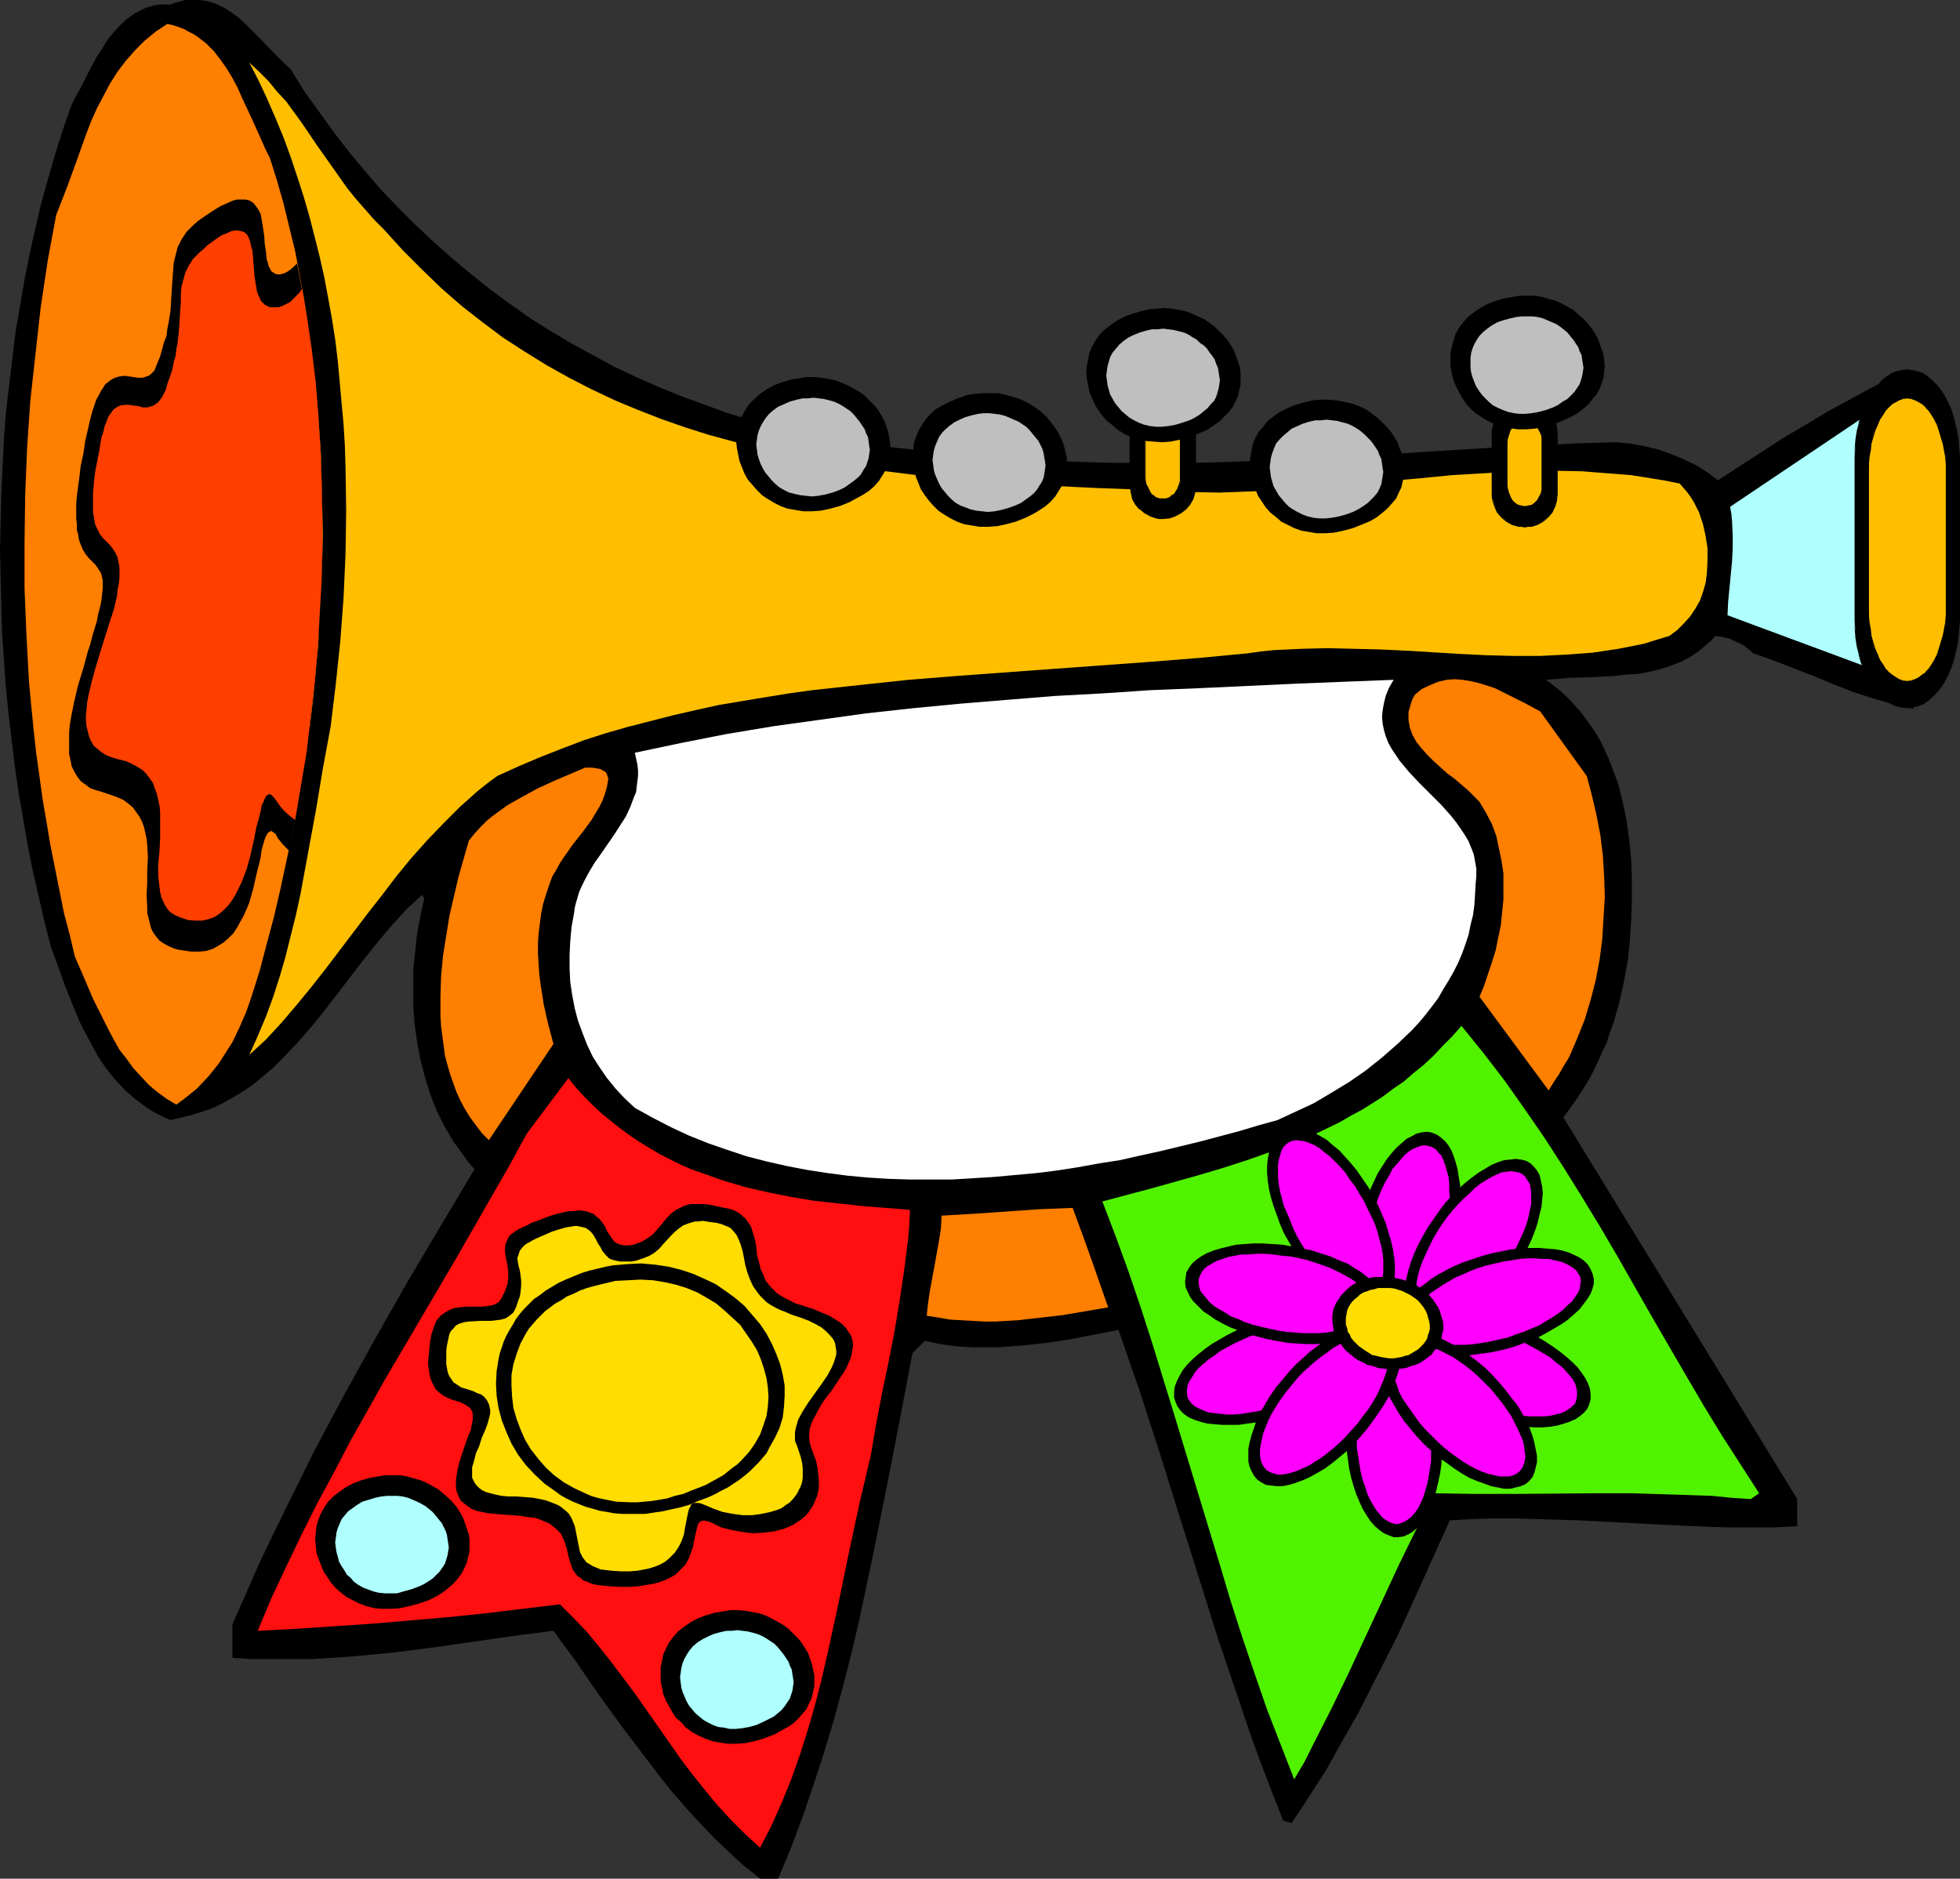 <?xml version="1.0" encoding="UTF-8" standalone="no"?>
<svg
   version="1.0"
   width="129.766mm"
   height="124.4mm"
   id="svg64"
   sodipodi:docname="Horn 1.wmf"
   xmlns:inkscape="http://www.inkscape.org/namespaces/inkscape"
   xmlns:sodipodi="http://sodipodi.sourceforge.net/DTD/sodipodi-0.dtd"
   xmlns="http://www.w3.org/2000/svg"
   xmlns:svg="http://www.w3.org/2000/svg">
  <rect width="100%" height="100%" fill="#333333" stroke="none"/>
  <sodipodi:namedview
     id="namedview64"
     pagecolor="#ffffff"
     bordercolor="#000000"
     borderopacity="0.25"
     inkscape:showpageshadow="2"
     inkscape:pageopacity="0.0"
     inkscape:pagecheckerboard="0"
     inkscape:deskcolor="#d1d1d1"
     inkscape:document-units="mm" />
  <defs
     id="defs1">
    <pattern
       id="WMFhbasepattern"
       patternUnits="userSpaceOnUse"
       width="6"
       height="6"
       x="0"
       y="0" />
  </defs>
  <path
     style="fill:#000000;fill-opacity:1;fill-rule:evenodd;stroke:none"
     d="m 72.72,17.288 3.394,5.493 3.717,5.17 3.717,5.17 3.878,5.009 4.04,4.847 4.04,4.686 4.363,4.524 4.363,4.362 4.525,4.201 4.525,4.039 4.686,3.878 4.848,3.878 4.848,3.555 5.01,3.555 5.171,3.231 5.171,3.07 5.333,2.908 5.333,2.908 5.494,2.585 5.494,2.424 5.494,2.262 5.818,2.1 5.656,2.1 5.818,1.777 5.818,1.454 5.979,1.454 5.979,1.293 5.979,1.131 5.979,0.969 6.141,0.646 6.141,0.646 6.141,0.323 5.494,0.646 5.494,0.485 10.666,0.808 10.666,0.646 10.504,0.323 h 10.342 10.504 l 10.342,-0.323 10.342,-0.323 20.685,-1.131 20.846,-1.293 10.504,-0.646 10.666,-0.485 10.827,-0.646 10.827,-0.323 3.555,0.323 3.555,0.646 3.394,0.808 3.232,1.131 3.07,1.293 3.07,1.454 2.909,1.777 2.747,2.1 10.989,-7.109 5.494,-3.555 5.494,-3.231 5.656,-3.393 5.656,-3.07 5.656,-3.07 5.979,-2.908 0.97,5.009 0.808,4.847 0.646,5.17 0.485,5.009 0.485,5.17 0.323,5.17 0.323,10.502 v 10.664 10.664 21.327 l -2.586,-0.485 -2.424,-0.646 -5.01,-1.454 -5.01,-1.616 -5.01,-1.939 -5.01,-2.1 -10.019,-3.878 -5.01,-1.777 -1.131,-0.969 -0.97,-0.808 -1.131,-0.646 -1.131,-0.485 -1.293,-0.646 -1.131,-0.323 -1.454,-0.323 -1.293,-0.162 -0.97,1.131 -1.131,0.969 -2.101,1.777 -2.424,1.616 -2.262,1.131 -2.586,0.969 -2.586,0.808 -2.747,0.646 -2.586,0.485 -2.909,0.162 -2.747,0.323 -5.656,0.323 -5.818,0.162 -5.818,0.485 1.939,1.454 1.778,1.454 1.778,1.616 1.616,1.777 1.454,1.616 1.454,1.939 1.293,1.777 1.293,1.939 1.131,1.939 0.97,2.1 0.97,2.1 0.808,2.1 0.808,2.1 0.808,2.262 1.131,4.524 0.97,4.686 0.646,4.847 0.485,4.847 0.162,4.847 v 5.009 l -0.162,5.009 -0.323,5.009 -0.485,5.009 -0.97,5.332 -1.131,5.17 -1.454,5.17 -0.97,2.585 -0.808,2.585 -1.131,2.424 -1.131,2.424 -1.131,2.424 -1.293,2.424 -1.454,2.262 -1.454,2.262 -1.616,2.262 -1.616,2.262 58.499,95.489 v 6.786 l -5.656,0.323 h -5.494 -5.494 l -5.494,-0.162 -10.827,-0.485 -21.654,-1.131 -10.666,-0.323 -5.494,-0.162 h -5.333 l -5.333,0.162 -5.494,0.323 -8.726,19.389 -4.525,9.856 -4.848,9.533 -4.848,9.533 -5.333,9.371 -2.586,4.686 -2.909,4.524 -2.909,4.524 -2.909,4.362 -2.101,-0.646 -2.909,-7.432 -2.909,-7.594 -2.747,-7.594 -2.586,-7.755 -5.171,-15.188 -4.848,-15.511 -4.848,-15.349 -4.848,-15.511 -5.01,-15.511 -5.333,-15.349 -5.818,1.131 -5.818,1.131 -6.141,0.969 -6.141,0.646 -6.141,0.485 h -3.07 -3.232 l -3.07,-0.162 -3.07,-0.323 -2.909,-0.485 -3.07,-0.646 -3.07,3.07 -3.232,16.965 -3.232,16.642 -3.394,16.803 -1.778,8.402 -1.778,8.402 -1.939,8.24 -2.101,8.24 -2.262,8.24 -2.424,8.079 -2.586,7.917 -2.747,8.079 -2.909,7.755 -3.232,7.755 h -4.525 l -4.04,-3.231 -3.717,-3.393 -3.717,-3.555 -3.555,-3.716 -3.394,-3.716 -3.394,-3.878 -3.232,-4.039 -3.07,-4.039 -6.141,-8.079 -5.979,-8.24 -2.909,-4.201 -2.747,-4.039 -5.818,-7.917 -10.019,1.293 -10.019,1.454 -10.181,1.454 -10.181,1.293 -10.181,0.969 -5.01,0.323 -5.01,0.323 h -5.01 -5.01 -4.848 l -4.848,-0.323 v -8.402 l 3.232,-7.271 3.232,-7.432 3.394,-7.109 3.555,-7.271 7.11,-14.38 7.595,-14.218 7.757,-14.057 8.08,-14.218 8.242,-13.895 8.403,-14.057 -1.454,-1.616 -1.293,-1.777 -1.293,-1.777 -1.293,-1.777 -1.131,-1.939 -1.131,-1.939 -1.939,-3.878 -1.616,-4.201 -1.293,-4.201 -1.131,-4.362 -0.808,-4.362 -0.646,-4.524 -0.323,-4.362 v -4.686 -4.524 l 0.485,-4.524 0.485,-4.524 0.808,-4.362 0.97,-4.362 -0.485,-0.969 -1.939,1.777 -1.939,1.777 -3.555,3.878 -3.555,4.201 -3.394,4.201 -6.787,8.886 -3.394,4.362 -3.394,4.201 -3.717,4.201 -3.717,3.878 -1.939,1.939 -4.04,3.393 -2.101,1.616 -2.262,1.454 -2.262,1.293 -2.262,1.293 -2.424,1.131 -2.424,0.808 -2.586,0.808 -2.586,0.646 -2.747,0.646 -1.778,-0.808 -1.616,-0.808 -1.454,-0.808 -1.454,-0.969 -2.586,-1.939 -2.586,-2.262 -2.262,-2.424 -2.101,-2.585 -1.939,-2.747 -1.616,-2.908 -1.616,-3.07 -1.616,-3.07 -1.293,-3.07 -1.293,-3.231 -1.293,-3.231 -1.131,-3.231 -1.131,-3.07 -1.131,-3.07 -1.616,-6.301 L 9.696,224.422 8.242,218.121 6.949,211.658 5.818,205.034 4.686,198.571 3.717,191.785 2.909,185.16 2.101,178.375 1.454,171.75 0.97,164.803 0.485,158.017 0.323,151.231 0.162,144.283 0,137.497 l 0.162,-6.948 0.162,-6.786 0.323,-6.786 0.323,-6.786 0.485,-6.786 0.808,-6.786 0.808,-6.786 0.808,-6.624 1.131,-6.624 1.131,-6.624 1.293,-6.463 1.454,-6.463 1.454,-6.301 1.778,-6.301 1.778,-6.14 1.939,-6.14 2.101,-5.978 0.97,-1.939 1.131,-1.939 2.101,-4.201 2.262,-4.201 1.293,-1.939 1.293,-2.1 1.454,-1.777 1.616,-1.777 1.616,-1.454 1.939,-1.454 1.939,-0.969 0.97,-0.485 1.131,-0.323 1.131,-0.323 1.293,-0.162 h 1.293 1.293 L 43.955,0.646 45.248,0.323 46.379,0 h 1.293 2.262 l 1.131,0.162 0.97,0.162 2.101,0.646 1.939,0.969 1.778,1.131 1.778,1.293 1.616,1.454 1.778,1.777 6.464,6.624 1.616,1.616 z"
     id="path1" />
  <path
     style="fill:#ff7f00;fill-opacity:1;fill-rule:evenodd;stroke:none"
     d="m 67.549,39.585 1.778,5.655 1.616,5.655 1.454,5.978 1.454,5.978 1.131,5.978 1.131,6.14 0.97,6.301 0.808,6.301 0.808,6.301 0.646,6.624 0.485,6.463 0.485,6.624 0.162,6.624 0.162,6.624 0.162,6.786 -0.162,6.786 -0.323,6.786 -0.323,6.948 -0.323,6.786 -0.646,6.948 -0.646,6.786 -0.808,6.948 -0.97,6.786 -1.131,6.948 -1.131,6.948 -1.293,6.786 -1.454,6.786 -1.454,6.786 -1.616,6.948 -1.778,6.624 -1.778,6.786 -2.101,6.624 -1.293,3.716 -1.616,3.716 -1.778,3.716 -2.262,3.555 -1.131,1.777 -1.293,1.616 -1.293,1.616 -2.909,3.07 -1.778,1.454 -1.616,1.293 -1.778,1.293 -2.424,-1.454 -2.424,-1.777 -2.101,-1.777 -1.939,-2.1 -1.939,-2.1 -1.616,-2.262 -1.778,-2.262 -1.454,-2.585 -1.293,-2.424 -1.293,-2.585 -2.586,-5.17 -2.262,-5.332 -2.262,-5.17 -1.293,-5.493 -1.454,-5.493 -1.131,-5.655 -1.131,-5.655 -1.131,-5.655 -0.97,-5.817 -0.97,-5.655 -0.808,-5.817 -0.808,-5.817 L 8.403,182.575 7.272,170.942 6.626,159.148 6.141,147.353 v -11.795 l 0.162,-11.795 0.485,-11.795 0.808,-11.795 1.293,-11.633 1.293,-11.633 1.778,-11.795 2.101,-11.31 2.586,-6.624 2.424,-6.624 2.424,-6.786 1.293,-3.393 1.454,-3.231 1.616,-3.07 1.616,-3.07 1.939,-3.07 2.101,-2.747 2.262,-2.585 2.424,-2.424 2.747,-2.262 1.454,-0.969 1.454,-0.969 1.454,0.323 1.454,0.485 1.293,0.485 1.131,0.646 1.293,0.646 0.97,0.646 2.101,1.616 1.939,1.939 1.616,2.1 1.616,2.262 1.454,2.424 1.293,2.424 1.131,2.585 2.424,5.17 2.262,5.009 1.131,2.585 z"
     id="path2" />
  <path
     style="fill:#000000;fill-opacity:1;fill-rule:evenodd;stroke:none"
     d="m 39.269,91.126 0.808,-1.939 0.485,-1.777 0.485,-1.777 0.646,-1.616 0.162,-1.616 0.323,-1.616 0.485,-2.908 0.162,-2.747 0.162,-2.585 0.162,-2.424 0.162,-2.262 0.162,-2.1 0.485,-1.939 0.485,-1.939 0.97,-1.939 0.646,-0.969 0.646,-0.969 0.808,-0.808 0.97,-0.969 1.131,-0.969 1.131,-0.808 1.454,-0.969 1.454,-0.969 1.616,-0.969 1.454,-0.646 1.454,-0.646 1.131,-0.323 h 1.131 0.97 l 0.808,0.162 0.646,0.323 0.646,0.485 0.485,0.646 0.485,0.646 0.485,0.808 0.323,0.808 0.162,0.969 0.323,1.939 0.323,2.1 0.162,2.262 0.323,2.1 0.162,1.777 0.323,0.969 0.162,0.646 0.323,0.646 0.323,0.646 0.485,0.323 0.485,0.323 0.646,0.162 h 0.646 l 1.131,-0.323 1.131,-0.646 0.97,-0.808 0.97,-0.969 1.616,8.402 1.454,8.563 1.131,8.886 0.808,8.886 0.646,8.886 0.485,9.21 0.162,9.21 v 9.21 l -0.162,9.371 -0.485,9.533 -0.808,9.371 -0.97,9.533 -0.97,9.533 -1.454,9.533 -1.616,9.371 -1.778,9.533 -1.616,-1.616 -1.293,-1.616 -0.485,-0.969 -0.646,-0.485 -0.485,-0.323 -0.323,0.162 -0.485,0.323 -0.323,0.485 -0.323,0.646 -0.323,0.969 -0.323,1.131 -0.323,1.131 -0.162,1.454 -0.323,1.454 -0.808,3.231 -0.808,3.555 -0.97,3.393 -0.646,1.616 -0.808,1.777 -0.808,1.454 -0.808,1.454 -0.97,1.454 -1.131,1.131 -1.293,1.131 -1.293,0.808 -1.454,0.808 -1.616,0.485 -1.778,0.162 h -1.939 l -2.101,-0.323 -1.131,-0.162 -1.131,-0.323 -1.454,-0.646 -1.131,-0.646 -0.97,-0.646 -0.808,-0.969 -0.808,-1.131 -0.485,-0.969 -0.323,-1.293 -0.323,-1.293 -0.323,-1.293 v -1.454 l -0.162,-2.908 0.162,-3.231 v -3.07 l 0.162,-3.231 -0.162,-3.07 -0.162,-1.616 -0.323,-1.454 -0.323,-1.454 -0.485,-1.293 -0.646,-1.293 -0.808,-1.131 -0.808,-1.131 -1.131,-0.969 -1.293,-0.969 -1.454,-0.646 -1.778,-0.646 -1.939,-0.646 -1.616,-0.485 -1.454,-0.485 -1.293,-0.969 -1.131,-0.808 -0.97,-1.293 -0.646,-1.131 -0.646,-1.293 -0.323,-1.616 -0.323,-1.454 v -1.777 -1.777 -1.777 l 0.162,-1.939 0.323,-1.939 0.808,-4.039 0.97,-4.039 1.293,-4.201 1.131,-4.201 0.646,-1.939 0.485,-1.939 1.131,-3.716 0.323,-1.777 0.485,-1.777 0.323,-1.616 0.162,-1.454 0.162,-1.454 v -1.293 -0.808 l -0.162,-0.808 -0.162,-0.646 -0.162,-0.485 -0.646,-0.969 -0.646,-0.969 -0.808,-0.808 -0.808,-0.808 -0.808,-0.969 -0.808,-1.293 -0.323,-0.808 -0.323,-0.808 -0.323,-0.969 -0.162,-1.131 -0.323,-1.131 v -1.454 l -0.162,-1.454 v -1.777 -1.939 l 0.162,-1.939 0.323,-2.424 0.323,-2.424 0.323,-2.747 0.646,-2.908 0.485,-3.231 0.808,-3.555 0.485,-2.1 0.485,-1.777 0.485,-1.454 0.485,-1.454 0.646,-1.131 0.485,-0.969 0.646,-0.969 0.485,-0.808 0.646,-0.485 0.646,-0.485 0.485,-0.323 0.646,-0.323 1.131,-0.323 1.293,-0.162 2.262,0.323 1.131,0.162 h 1.131 l 0.97,-0.323 0.485,-0.162 0.485,-0.323 0.485,-0.485 0.485,-0.485 0.323,-0.808 z"
     id="path3" />
  <path
     style="fill:#ff3f00;fill-opacity:1;fill-rule:evenodd;stroke:none"
     d="m 41.854,96.135 0.646,-1.777 0.646,-1.939 0.323,-1.777 0.485,-1.616 0.162,-1.616 0.323,-1.616 0.323,-2.908 0.162,-2.424 0.162,-2.585 0.162,-2.1 v -2.1 l 0.162,-1.939 0.485,-1.777 0.485,-1.777 0.808,-1.616 1.131,-1.777 0.808,-0.808 0.808,-0.808 0.97,-0.808 0.97,-0.969 1.131,-0.808 1.293,-0.969 1.293,-0.808 1.293,-0.485 0.97,-0.485 0.97,-0.162 h 0.808 l 0.646,0.162 0.646,0.162 0.485,0.323 0.485,0.485 0.323,0.646 0.323,0.808 0.162,0.808 0.485,1.777 0.162,1.939 0.162,2.1 0.162,2.1 0.323,2.1 0.323,1.939 0.323,0.808 0.323,0.646 0.323,0.808 0.485,0.485 0.485,0.485 0.646,0.323 0.646,0.323 h 0.97 1.131 l 0.97,-0.323 0.97,-0.485 0.97,-0.485 0.808,-0.808 0.808,-0.808 0.808,-0.808 0.646,-0.969 1.293,7.755 1.131,7.755 0.97,8.079 0.646,8.079 0.485,8.079 0.323,8.24 0.162,8.402 v 8.402 l -0.162,8.402 -0.485,8.563 -0.485,8.402 -0.808,8.563 -0.97,8.563 -0.97,8.563 -1.454,8.563 -1.454,8.563 -1.293,-0.969 -1.293,-1.131 -1.131,-1.293 -1.131,-1.616 -0.646,-0.808 -0.485,-0.485 -0.485,-0.162 -0.323,0.162 -0.485,0.323 -0.323,0.646 -0.323,0.808 -0.485,0.969 -0.162,1.131 -0.323,1.293 -0.323,1.293 -0.485,1.616 -0.646,3.393 -0.808,3.555 -0.97,3.555 -1.293,3.393 -0.808,1.616 -0.808,1.616 -0.808,1.293 -0.97,1.293 -1.131,1.131 -1.131,0.969 -1.293,0.808 -1.454,0.485 -1.454,0.323 h -1.778 l -1.778,-0.162 -0.97,-0.323 -0.97,-0.323 -1.131,-0.485 -1.131,-0.646 -0.808,-0.808 -0.646,-0.969 -0.485,-0.969 -0.485,-1.131 -0.323,-1.293 -0.162,-1.293 -0.162,-1.293 -0.162,-1.454 v -3.07 l 0.323,-3.231 0.162,-3.231 v -3.231 -3.231 l -0.162,-1.616 -0.323,-1.454 -0.323,-1.454 -0.485,-1.293 -0.485,-1.454 -0.808,-1.131 -0.808,-1.131 -0.97,-0.969 -1.293,-0.808 -1.454,-0.808 -1.454,-0.646 -1.939,-0.485 -1.616,-0.485 -1.293,-0.485 -1.293,-0.808 -0.97,-0.808 -0.97,-0.808 -0.646,-1.131 -0.485,-1.131 -0.323,-1.293 -0.323,-1.293 -0.162,-1.454 v -1.454 l 0.162,-1.454 0.162,-1.616 0.323,-1.777 0.808,-3.393 0.97,-3.555 1.131,-3.716 2.262,-7.271 1.131,-3.393 0.808,-3.393 0.162,-1.616 0.323,-1.616 0.162,-1.454 v -1.454 -1.131 l -0.162,-0.969 -0.162,-0.808 -0.162,-0.808 -0.646,-1.293 -0.646,-0.969 -0.646,-0.808 -1.616,-1.616 -0.808,-0.969 -0.646,-1.293 -0.323,-0.646 -0.323,-0.808 -0.162,-0.969 -0.162,-0.969 -0.162,-1.131 v -1.454 -1.454 -1.616 l 0.162,-1.777 0.162,-1.939 0.323,-2.262 0.485,-2.424 0.485,-2.585 0.485,-2.908 0.485,-1.454 0.323,-1.454 0.485,-1.131 0.323,-0.969 0.485,-0.808 0.485,-0.646 0.485,-0.646 0.485,-0.323 0.485,-0.323 0.646,-0.323 1.131,-0.162 h 0.97 l 2.424,0.323 1.131,0.323 h 1.131 l 1.131,-0.323 0.485,-0.162 0.646,-0.485 0.485,-0.323 0.485,-0.646 0.485,-0.646 0.485,-0.969 0.485,-0.969 z"
     id="path4" />
  <path
     style="fill:#ffbf00;fill-opacity:1;fill-rule:evenodd;stroke:none"
     d="m 96.152,57.519 4.686,5.17 4.848,4.847 4.848,4.686 5.01,4.362 5.171,4.039 5.171,3.878 5.494,3.555 5.494,3.393 5.494,3.07 5.656,2.908 5.818,2.747 5.818,2.424 5.818,2.262 5.979,2.1 6.141,1.939 5.979,1.616 6.302,1.616 6.141,1.454 6.464,1.293 6.302,1.131 6.464,0.969 6.464,0.969 6.464,0.808 6.626,0.646 6.464,0.646 6.626,0.485 13.413,0.969 13.413,0.646 13.574,0.485 4.202,0.323 4.202,0.162 8.565,0.162 8.403,-0.323 8.403,-0.323 8.242,-0.646 8.403,-0.808 16.322,-1.454 8.242,-0.808 8.242,-0.485 8.08,-0.485 8.242,-0.162 8.08,0.162 4.04,0.323 4.202,0.323 4.04,0.323 4.04,0.646 4.04,0.646 4.04,0.808 0.97,1.131 0.97,1.131 0.808,1.131 0.808,1.293 0.646,1.293 0.646,1.293 0.485,1.454 0.485,1.454 0.646,2.908 0.485,3.07 v 3.07 l -0.162,3.231 -0.323,2.424 -0.646,2.262 -0.808,2.262 -1.131,1.939 -1.293,1.939 -1.616,1.777 -1.616,1.616 -1.939,1.454 -3.232,0.969 -3.07,0.969 -3.232,0.646 -3.232,0.646 -3.232,0.485 -3.232,0.485 -6.626,0.485 -6.464,0.323 h -6.626 l -6.626,-0.162 -6.626,-0.323 -13.251,-0.808 -6.787,-0.323 -6.626,-0.162 -6.626,-0.162 -6.626,0.162 -6.787,0.323 -3.232,0.323 -3.394,0.485 -11.958,1.131 -12.12,0.969 -24.402,1.777 -24.24,1.777 -12.12,0.969 -12.12,1.293 -11.958,1.293 -5.818,0.808 -5.979,0.969 -5.818,0.969 -5.818,0.969 -5.818,1.293 -5.656,1.293 -5.656,1.454 -5.656,1.454 -5.656,1.616 -5.494,1.777 -5.494,2.1 -5.333,2.1 -5.333,2.262 -5.333,2.424 -2.424,1.777 -2.424,1.939 -4.363,3.878 -4.202,4.201 -4.04,4.201 -4.04,4.524 -3.717,4.524 -3.555,4.686 -3.555,4.524 -7.11,9.371 -3.555,4.686 -3.555,4.524 -3.717,4.524 -3.717,4.362 -3.878,4.201 -4.202,3.878 2.101,-4.686 2.101,-5.009 1.778,-4.847 1.616,-5.009 1.454,-5.009 1.293,-5.17 1.293,-5.17 1.131,-5.17 1.939,-10.502 1.939,-10.502 1.778,-10.664 1.939,-10.502 1.293,-10.664 1.131,-10.825 0.808,-10.825 0.485,-10.825 0.162,-10.825 -0.162,-10.825 -0.162,-5.332 -0.323,-5.332 -0.485,-5.332 -0.485,-5.332 -0.485,-5.332 -0.646,-5.332 -0.808,-5.17 -0.97,-5.332 -0.97,-5.17 -1.131,-5.009 -1.293,-5.17 -1.293,-5.009 -1.454,-5.009 -1.616,-5.009 -1.616,-4.847 -1.778,-4.847 -1.939,-4.686 -2.101,-4.847 -2.101,-4.524 -2.424,-4.686 2.424,2.262 2.424,2.424 2.101,2.585 2.262,2.424 3.878,5.332 3.717,5.493 3.878,5.493 3.878,5.493 2.101,2.585 2.262,2.585 2.262,2.585 z"
     id="path5" />
  <path
     style="fill:#afffff;fill-opacity:1;fill-rule:evenodd;stroke:none"
     d="m 473.649,169.327 -41.37,-15.349 0.162,-3.393 0.323,-3.393 0.646,-6.624 0.162,-3.231 v -3.393 l -0.162,-3.555 -0.162,-1.777 -0.323,-1.777 37.976,-25.528 0.323,3.716 0.323,3.878 0.323,4.039 0.162,4.201 0.485,8.725 0.323,8.886 0.162,8.886 0.323,8.886 0.162,8.563 0.162,4.201 z"
     id="path6" />
  <path
     style="fill:#ffffff;fill-opacity:1;fill-rule:evenodd;stroke:none"
     d="m 348.732,170.134 -1.131,1.939 -0.808,1.939 -0.485,1.939 -0.323,1.777 -0.162,1.777 0.162,1.616 0.323,1.616 0.485,1.616 0.646,1.616 0.808,1.454 0.97,1.454 0.97,1.454 2.424,2.908 2.586,2.747 2.747,2.747 2.747,2.747 2.586,2.908 1.131,1.454 1.131,1.616 0.97,1.454 0.97,1.616 0.646,1.616 0.646,1.616 0.323,1.777 0.323,1.777 v 1.939 l -0.162,1.939 -0.162,2.747 -0.162,2.585 -0.323,2.424 -0.646,2.585 -0.485,2.424 -0.808,2.424 -0.808,2.262 -0.97,2.262 -1.131,2.262 -1.293,2.262 -1.293,2.1 -1.293,2.262 -1.454,1.939 -1.616,2.1 -1.616,1.939 -1.778,1.939 -3.717,3.555 -3.878,3.393 -4.04,3.231 -4.202,2.908 -4.525,2.747 -4.363,2.585 -4.525,2.1 -4.525,2.1 -4.686,1.293 -4.848,1.454 -9.696,2.585 -10.019,2.424 -5.171,1.131 -5.01,1.131 -5.171,0.808 -5.333,0.969 -5.171,0.808 -5.171,0.646 -5.333,0.485 -5.333,0.485 -5.171,0.323 -5.333,0.323 h -5.333 -5.171 l -5.171,-0.162 -5.333,-0.323 -5.171,-0.485 -5.01,-0.646 -5.171,-0.808 -5.01,-0.969 -5.01,-1.131 -5.01,-1.293 -4.848,-1.616 -4.686,-1.616 -4.848,-1.939 -4.525,-2.1 -4.686,-2.424 -4.363,-2.424 -2.586,-2.424 -2.262,-2.424 -2.101,-2.585 -1.778,-2.585 -1.778,-2.747 -1.454,-3.07 -1.131,-2.908 -1.131,-3.07 -0.808,-3.07 -0.646,-3.393 -0.485,-3.231 -0.162,-3.393 v -3.393 l 0.162,-3.393 0.323,-3.555 0.646,-3.555 0.162,-1.293 0.323,-1.293 0.808,-2.747 1.131,-2.424 1.293,-2.424 1.454,-2.424 1.616,-2.262 3.232,-4.686 1.454,-2.262 1.454,-2.262 1.131,-2.424 0.97,-2.585 0.485,-1.131 0.162,-1.454 0.162,-1.293 0.162,-1.293 v -1.454 l -0.162,-1.454 -0.323,-1.454 -0.323,-1.454 11.474,-2.424 11.474,-2.262 11.635,-1.939 11.635,-1.616 11.635,-1.616 11.797,-1.293 11.797,-1.131 11.797,-0.969 11.958,-0.969 11.958,-0.646 11.958,-0.808 12.12,-0.485 24.24,-1.131 12.12,-0.485 z"
     id="path7" />
  <path
     style="fill:#ff7f00;fill-opacity:1;fill-rule:evenodd;stroke:none"
     d="m 397.051,194.208 1.293,4.847 1.131,4.847 0.97,5.009 0.646,5.17 0.323,5.332 0.162,5.17 -0.323,5.17 -0.323,5.332 -0.646,5.009 -0.97,5.17 -1.293,5.009 -1.454,4.847 -1.939,4.847 -0.97,2.262 -0.97,2.262 -1.293,2.1 -1.293,2.262 -1.293,1.939 -1.293,2.1 -17.291,-23.428 1.131,-2.747 0.97,-2.908 0.97,-2.908 0.97,-3.07 0.646,-3.231 0.646,-3.07 0.323,-3.231 0.323,-3.231 v -3.231 -3.231 l -0.485,-3.231 -0.646,-3.07 -0.646,-3.07 -1.131,-3.07 -1.454,-2.747 -1.616,-2.747 -1.454,-1.454 -1.454,-1.454 -3.394,-2.908 -1.778,-1.293 -1.778,-1.616 -1.616,-1.454 -1.616,-1.616 -1.454,-1.616 -1.293,-1.616 -0.97,-1.777 -0.646,-1.777 -0.162,-0.969 -0.162,-0.969 v -0.969 -0.969 l 0.323,-1.131 0.323,-1.131 0.323,-0.969 0.646,-1.131 0.97,-0.808 0.808,-0.646 2.101,-0.969 1.939,-0.808 2.101,-0.485 1.939,-0.162 2.101,0.162 1.939,0.323 2.101,0.485 2.101,0.646 1.939,0.646 3.878,1.939 3.878,1.939 1.778,0.969 1.778,0.969 z"
     id="path8" />
  <path
     style="fill:#ff7f00;fill-opacity:1;fill-rule:evenodd;stroke:none"
     d="m 152.227,194.855 -0.323,1.939 -0.485,1.777 -0.646,1.777 -0.808,1.616 -0.97,1.616 -0.97,1.616 -2.262,3.07 -2.424,3.07 -2.262,3.231 -0.97,1.454 -0.97,1.777 -0.97,1.616 -0.646,1.777 -0.808,2.424 -0.808,2.585 -0.485,2.424 -0.323,2.424 -0.323,2.585 -0.162,2.424 v 2.585 l 0.162,2.585 0.162,2.585 0.323,2.424 0.808,5.17 1.131,5.009 1.293,4.847 -16.16,24.074 -1.778,-1.777 -1.454,-1.939 -1.454,-1.939 -1.293,-2.1 -1.131,-2.1 -0.97,-2.1 -0.808,-2.262 -0.808,-2.262 -0.646,-2.262 -0.646,-2.424 -0.323,-2.424 -0.323,-2.424 -0.323,-2.424 -0.162,-2.585 v -5.009 l 0.162,-5.009 0.485,-5.17 0.808,-5.009 0.808,-5.009 1.131,-4.847 1.131,-4.847 1.293,-4.524 1.293,-4.524 1.454,-1.777 1.454,-1.616 1.616,-1.616 1.616,-1.293 1.778,-1.293 1.778,-1.293 3.717,-2.1 3.878,-2.1 3.878,-1.777 7.918,-3.393 h 1.778 l 0.97,0.162 0.97,0.162 0.646,0.323 0.808,0.485 0.323,0.646 0.162,0.485 z"
     id="path9" />
  <path
     style="fill:#51f200;fill-opacity:1;fill-rule:evenodd;stroke:none"
     d="m 440.198,373.714 -2.101,1.454 -4.848,-0.323 -4.848,-0.485 -9.858,-0.323 -9.858,-0.323 h -9.858 l -19.877,0.162 h -9.858 l -10.019,-0.162 -2.262,4.362 -2.262,4.362 -4.363,8.886 -4.202,9.048 -4.202,9.048 -4.202,9.048 -4.363,9.048 -4.525,8.886 -2.262,4.524 -2.586,4.362 -3.394,-8.725 -3.394,-8.725 -3.07,-8.886 -3.07,-9.048 -2.909,-9.048 -2.747,-9.21 -11.15,-36.677 -5.656,-18.419 -2.909,-9.048 -3.07,-9.048 -3.232,-8.886 -3.394,-8.886 12.12,-3.231 12.12,-3.393 5.979,-1.777 5.979,-1.939 5.979,-2.1 5.818,-2.262 5.818,-2.424 5.656,-2.747 2.747,-1.616 2.747,-1.454 2.586,-1.616 2.747,-1.777 2.586,-1.939 2.586,-1.777 2.424,-2.1 2.586,-2.1 2.424,-2.262 2.262,-2.424 2.424,-2.424 2.262,-2.585 5.494,6.786 5.333,6.948 5.01,7.109 5.01,7.271 4.686,7.271 4.525,7.271 4.525,7.432 4.363,7.432 8.565,15.026 8.726,15.026 4.363,7.432 4.525,7.432 4.686,7.271 z"
     id="path10" />
  <path
     style="fill:#ff0f0f;fill-opacity:1;fill-rule:evenodd;stroke:none"
     d="m 227.694,302.784 -0.162,3.878 -0.323,3.716 -0.97,7.594 -1.131,7.594 -1.293,7.755 -1.454,7.432 -1.616,7.755 -1.454,7.594 -1.293,7.594 -1.454,6.301 -1.454,6.14 -2.747,12.764 -2.586,12.603 -2.747,12.603 -1.454,6.301 -1.616,6.301 -1.778,6.14 -1.939,6.14 -2.101,5.978 -2.424,5.978 -2.586,5.817 -2.909,5.655 -3.717,-3.393 -3.717,-3.716 -3.394,-3.716 -3.07,-3.716 -3.232,-4.039 -2.909,-3.878 -5.656,-8.079 -5.656,-8.079 -5.818,-7.755 -3.07,-3.878 -3.07,-3.716 -3.394,-3.555 -3.394,-3.393 -9.373,1.131 -9.373,1.131 -9.373,0.969 -9.373,0.808 -9.534,0.808 -9.534,0.646 -9.534,0.646 -9.534,0.485 3.394,-8.079 3.717,-7.917 3.878,-8.079 3.878,-7.755 4.202,-7.755 4.04,-7.755 8.726,-15.511 17.938,-30.537 8.888,-15.511 4.363,-7.594 4.202,-7.755 10.504,-14.057 2.101,2.585 2.101,2.262 2.101,2.1 2.262,2.1 2.424,1.939 2.262,1.777 2.424,1.777 2.424,1.616 2.424,1.454 2.424,1.454 2.586,1.293 2.586,1.293 2.586,1.131 2.747,0.969 5.494,1.939 5.494,1.616 5.656,1.293 5.656,1.131 5.818,0.969 5.979,0.646 5.818,0.646 6.141,0.485 z"
     id="path11" />
  <path
     style="fill:#ff7f00;fill-opacity:1;fill-rule:evenodd;stroke:none"
     d="m 268.417,302.3 2.262,6.14 2.262,6.301 4.363,12.441 -5.656,0.969 -5.656,0.969 -5.656,0.646 -5.656,0.646 -5.494,0.323 h -2.909 l -2.747,-0.162 -2.909,-0.162 -2.909,-0.162 -2.747,-0.485 -3.07,-0.485 0.323,-3.07 0.485,-3.231 1.131,-6.14 1.131,-6.301 0.485,-3.07 0.162,-3.231 8.242,-0.485 16.322,-1.131 8.242,-0.323 v -0.162 z"
     id="path12" />
  <path
     style="fill:#000000;fill-opacity:1;fill-rule:evenodd;stroke:none"
     d="m 125.401,325.081 0.485,-0.969 0.485,-0.969 0.323,-0.969 0.323,-0.808 0.162,-1.616 v -1.454 l -0.162,-1.454 -0.485,-2.424 -0.162,-1.131 v -1.131 l 0.162,-0.969 0.485,-0.969 0.162,-0.485 0.485,-0.646 0.646,-0.485 0.646,-0.485 0.808,-0.485 0.97,-0.485 1.131,-0.485 1.131,-0.646 1.454,-0.485 1.616,-0.646 1.778,-0.646 1.616,-0.485 1.454,-0.323 1.293,-0.323 h 1.293 l 0.97,-0.162 h 0.97 l 0.97,0.162 0.808,0.162 0.646,0.323 0.646,0.162 0.485,0.485 0.97,0.808 0.808,0.969 0.646,0.969 0.485,1.131 0.646,0.969 0.646,0.969 0.646,0.808 0.97,0.485 0.646,0.162 0.485,0.162 h 0.808 0.646 l 1.131,-0.162 0.808,-0.323 0.97,-0.323 0.646,-0.323 1.293,-0.808 1.131,-0.808 0.97,-1.131 0.97,-1.131 1.778,-2.1 0.97,-0.969 1.131,-0.808 1.293,-0.646 0.646,-0.323 0.97,-0.323 0.808,-0.162 h 1.131 0.97 1.293 l 1.293,0.162 1.454,0.323 1.454,0.323 1.778,0.323 1.131,0.323 0.97,0.485 0.808,0.485 0.646,0.646 0.646,0.485 0.485,0.646 0.97,1.454 0.485,1.616 0.485,1.616 0.323,1.777 0.162,1.939 0.485,1.777 0.485,1.939 0.808,1.777 0.323,0.969 0.646,0.808 0.646,0.808 0.808,0.808 0.808,0.808 0.97,0.646 1.131,0.646 1.293,0.646 1.293,0.646 1.616,0.485 1.454,0.485 1.131,0.323 2.262,0.969 1.939,0.808 1.616,0.969 1.454,0.969 0.97,0.969 0.808,1.131 0.646,0.969 0.323,1.131 0.162,1.131 -0.162,1.131 -0.162,1.131 -0.323,1.131 -0.485,1.131 -0.485,1.131 -0.646,1.131 -1.616,2.424 -1.616,2.424 -1.778,2.262 -1.454,2.424 -0.646,1.293 -0.646,1.131 -0.485,1.131 -0.323,1.131 -0.162,1.293 v 1.131 l 0.162,1.131 0.323,1.131 0.646,1.777 0.646,1.777 0.323,1.616 0.162,1.616 0.162,1.454 v 1.454 l -0.162,1.293 -0.323,1.293 -0.485,1.131 -0.485,1.131 -0.646,0.969 -0.646,0.969 -0.808,0.808 -0.97,0.808 -0.97,0.646 -0.97,0.646 -1.131,0.485 -1.131,0.485 -1.293,0.323 -1.131,0.323 -2.586,0.323 -2.747,0.162 -2.586,-0.323 -2.747,-0.485 -2.586,-0.646 -2.262,-1.131 -0.808,-0.323 -0.808,-0.162 -0.485,-0.162 -0.485,0.162 -0.485,0.162 -0.323,0.323 -0.162,0.323 -0.162,0.485 -0.323,1.293 -0.323,1.454 -0.323,1.616 -0.162,0.969 -0.323,0.808 -0.646,1.777 -0.485,0.969 -0.485,0.808 -0.808,0.808 -0.808,0.808 -0.808,0.808 -1.131,0.646 -1.293,0.646 -1.293,0.485 -1.616,0.485 -1.939,0.323 -1.939,0.323 -2.262,0.162 h -2.424 l -2.747,-0.162 -1.616,-0.162 -1.454,-0.162 -1.293,-0.323 -1.131,-0.485 -0.97,-0.323 -0.646,-0.646 -0.808,-0.485 -0.485,-0.646 -0.485,-0.646 -0.323,-0.646 -0.485,-1.454 -0.485,-1.616 -0.323,-1.616 -0.485,-1.616 -0.646,-1.454 -0.323,-0.808 -0.646,-0.646 -0.646,-0.646 -0.808,-0.646 -0.808,-0.646 -1.131,-0.485 -1.131,-0.485 -1.454,-0.485 -1.616,-0.162 -1.939,-0.323 -1.939,-0.162 -2.424,-0.162 -1.939,-0.162 -1.778,-0.162 -1.616,-0.323 -1.454,-0.323 -1.131,-0.485 -0.97,-0.646 -0.808,-0.646 -0.808,-0.646 -0.485,-0.808 -0.323,-0.808 -0.323,-0.808 -0.162,-0.969 v -0.969 -0.969 l 0.323,-2.1 0.485,-2.1 0.646,-2.1 1.454,-4.201 0.808,-1.939 0.323,-1.777 0.162,-0.808 v -0.808 -0.646 l -0.162,-0.646 -0.485,-0.808 -0.646,-0.485 -0.808,-0.485 -0.97,-0.485 -2.101,-0.646 -1.131,-0.485 -0.97,-0.485 -1.131,-0.808 -0.97,-0.969 -0.323,-0.646 -0.323,-0.646 -0.323,-0.646 -0.323,-0.969 -0.162,-0.808 -0.162,-1.131 -0.162,-1.131 v -1.131 l 0.162,-1.454 0.162,-1.616 0.162,-1.616 0.323,-1.777 0.323,-0.969 0.323,-0.969 0.323,-0.808 0.323,-0.808 0.485,-0.485 0.485,-0.646 1.131,-0.808 1.131,-0.646 1.293,-0.485 1.293,-0.162 1.454,-0.162 h 2.747 1.293 l 1.293,-0.162 1.131,-0.162 0.97,-0.323 0.808,-0.485 z"
     id="path13" />
  <path
     style="fill:#ffdd00;fill-opacity:1;fill-rule:evenodd;stroke:none"
     d="m 129.118,327.181 0.323,-0.969 0.323,-0.969 0.323,-0.808 0.162,-0.969 0.162,-1.616 v -1.454 l -0.162,-1.293 -0.162,-1.131 -0.323,-1.131 -0.162,-0.969 -0.162,-0.969 0.323,-0.969 0.323,-0.969 0.646,-0.808 0.485,-0.485 0.646,-0.485 0.646,-0.323 0.808,-0.485 0.97,-0.485 1.131,-0.485 1.131,-0.485 1.454,-0.646 1.454,-0.485 1.131,-0.323 1.131,-0.323 1.131,-0.162 0.808,-0.162 h 0.808 l 0.808,0.162 0.646,0.162 0.646,0.162 0.485,0.323 0.808,0.646 0.646,0.808 0.646,1.131 0.485,0.969 0.646,0.969 0.485,0.969 0.808,0.969 0.808,0.808 0.646,0.323 0.646,0.162 0.646,0.162 0.808,0.162 h 0.808 0.97 1.131 l 0.97,-0.162 0.97,-0.323 0.97,-0.323 1.616,-0.646 1.293,-0.808 1.131,-0.969 0.97,-1.131 1.939,-2.1 0.97,-0.969 0.97,-0.808 1.131,-0.808 1.293,-0.485 1.616,-0.485 h 0.808 l 1.131,-0.162 0.97,0.162 1.131,0.162 1.293,0.162 1.293,0.323 0.808,0.323 0.808,0.323 0.646,0.323 0.485,0.485 0.97,1.131 0.646,1.293 0.485,1.293 0.485,1.616 0.646,3.393 0.485,1.777 0.646,1.777 0.808,1.777 1.131,1.616 0.646,0.808 0.808,0.808 0.808,0.808 0.97,0.646 1.131,0.646 1.293,0.646 1.293,0.485 1.454,0.646 2.424,0.808 2.101,0.808 1.616,0.808 1.454,0.808 1.131,0.969 0.97,0.969 0.808,0.969 0.485,0.969 0.162,0.969 0.162,0.969 v 0.969 l -0.323,1.131 -0.323,0.969 -0.485,1.131 -1.131,2.1 -1.454,2.1 -1.616,2.262 -1.616,2.262 -1.454,2.262 -1.131,2.1 -0.323,1.131 -0.323,1.131 -0.162,0.969 v 1.131 0.969 l 0.485,1.131 0.485,1.454 0.485,1.454 0.323,1.454 0.162,1.293 v 1.293 1.131 l -0.162,1.131 -0.323,0.969 -0.485,0.969 -0.485,0.969 -0.485,0.646 -0.646,0.808 -0.808,0.808 -0.808,0.485 -0.808,0.646 -0.97,0.485 -2.101,0.646 -2.262,0.485 -2.262,0.323 h -2.424 l -2.424,-0.323 -2.586,-0.485 -2.262,-0.808 -2.262,-0.969 -0.808,-0.323 -0.808,-0.162 h -0.485 -0.485 l -0.485,0.162 -0.323,0.323 -0.162,0.485 -0.323,0.485 -0.323,1.293 -0.323,1.616 -0.323,1.616 -0.323,1.939 -0.646,1.777 -0.485,0.969 -0.485,0.808 -0.646,0.969 -0.646,0.646 -0.808,0.808 -0.97,0.808 -1.131,0.646 -1.131,0.485 -1.454,0.485 -1.454,0.323 -1.778,0.323 -1.939,0.162 h -2.101 l -2.424,-0.162 -1.454,-0.162 -1.293,-0.162 -1.131,-0.485 -0.808,-0.323 -0.808,-0.485 -0.808,-0.485 -0.485,-0.646 -0.485,-0.646 -0.646,-1.293 -0.323,-1.616 -0.323,-1.616 -0.323,-1.616 -0.323,-1.616 -0.646,-1.616 -0.323,-0.646 -0.485,-0.808 -0.646,-0.646 -0.808,-0.646 -0.808,-0.646 -0.97,-0.485 -1.293,-0.485 -1.293,-0.485 -1.454,-0.323 -1.778,-0.323 -2.101,-0.162 -2.101,-0.162 h -1.939 l -1.778,-0.162 -1.454,-0.323 -1.293,-0.323 -1.131,-0.323 -0.97,-0.485 -0.646,-0.485 -0.646,-0.646 -0.485,-0.646 -0.323,-0.646 -0.323,-0.646 v -1.616 -0.969 l 0.485,-1.616 0.485,-1.939 0.808,-1.777 0.646,-2.1 0.808,-1.777 0.646,-1.777 0.485,-1.777 0.162,-0.808 v -0.808 l -0.162,-0.808 -0.162,-0.646 -0.485,-0.969 -0.646,-0.808 -0.808,-0.646 -0.97,-0.323 -0.97,-0.485 -0.97,-0.323 -2.101,-0.646 -0.97,-0.646 -0.97,-0.646 -0.646,-0.969 -0.323,-0.485 -0.323,-0.646 -0.162,-0.646 -0.162,-0.808 -0.162,-0.969 v -0.969 -1.131 -1.293 l 0.162,-1.293 0.323,-1.454 0.162,-0.808 0.162,-0.646 0.323,-0.646 0.485,-0.485 0.808,-0.969 0.97,-0.485 1.131,-0.323 1.131,-0.162 2.747,-0.162 h 2.747 l 1.293,-0.162 1.293,-0.162 1.131,-0.323 0.97,-0.646 0.97,-0.808 0.323,-0.646 z"
     id="path14" />
  <path
     style="fill:#000000;fill-opacity:1;fill-rule:evenodd;stroke:none"
     d="m 197.96,95.004 -2.262,0.646 -2.101,0.808 -1.778,0.969 -1.616,1.131 -1.454,1.293 -1.293,1.293 -0.97,1.454 -0.808,1.454 -0.646,1.454 -0.323,1.616 -0.323,1.616 -0.162,1.777 0.162,1.616 0.323,1.616 0.323,1.616 0.646,1.616 0.646,1.616 0.808,1.454 1.131,1.293 1.131,1.293 1.293,1.293 1.454,0.969 1.616,0.969 1.616,0.808 1.778,0.646 1.939,0.323 1.939,0.323 h 2.101 l 2.262,-0.162 2.262,-0.485 2.424,-0.646 2.424,-0.969 1.778,-0.969 1.778,-0.969 1.454,-0.969 1.293,-1.131 1.131,-1.293 0.808,-1.293 0.808,-1.293 0.485,-1.454 0.485,-1.293 0.162,-1.454 0.162,-1.454 -0.162,-1.454 -0.162,-1.293 -0.323,-1.454 -0.485,-1.454 -0.485,-1.293 -0.808,-1.454 -0.808,-1.293 -0.97,-1.131 -1.131,-1.131 -1.131,-1.131 -1.293,-0.969 -1.454,-0.808 -1.454,-0.808 -1.454,-0.646 -1.778,-0.646 -1.616,-0.323 -1.778,-0.323 -1.778,-0.162 h -1.939 l -1.939,0.323 z"
     id="path15" />
  <path
     style="fill:#bfbfbf;fill-opacity:1;fill-rule:evenodd;stroke:none"
     d="m 199.414,100.013 -1.778,0.485 -1.454,0.646 -1.454,0.646 -1.131,0.808 -1.131,0.969 -0.808,0.969 -0.646,0.969 -0.646,1.131 -0.485,1.131 -0.323,1.131 -0.162,1.131 -0.162,1.293 0.162,1.131 0.162,1.293 0.323,1.131 0.485,1.293 0.485,0.969 0.646,1.131 0.808,0.969 0.808,0.969 0.97,0.969 0.97,0.808 1.131,0.646 1.293,0.646 1.293,0.323 1.454,0.323 1.454,0.162 1.454,0.162 1.616,-0.162 1.778,-0.323 1.778,-0.485 1.778,-0.646 1.293,-0.646 1.131,-0.808 1.131,-0.808 0.97,-0.808 0.808,-0.808 0.646,-1.131 0.646,-0.969 0.323,-0.969 0.323,-0.969 0.162,-1.131 0.162,-0.969 -0.162,-0.969 -0.162,-1.131 -0.162,-1.131 -0.485,-0.969 -0.323,-0.969 -0.646,-0.969 -0.646,-0.969 -1.454,-1.777 -0.808,-0.808 -0.97,-0.646 -0.97,-0.646 -1.131,-0.646 -1.131,-0.485 -1.131,-0.323 -1.293,-0.323 -1.293,-0.162 -1.293,-0.162 -1.454,0.162 h -1.293 z"
     id="path16" />
  <path
     style="fill:#000000;fill-opacity:1;fill-rule:evenodd;stroke:none"
     d="m 241.915,98.882 -2.262,0.808 -1.939,0.808 -1.939,0.969 -1.616,0.969 -1.454,1.293 -1.131,1.293 -0.97,1.454 -0.808,1.454 -0.646,1.616 -0.485,1.454 -0.162,1.616 -0.162,1.777 0.162,1.616 0.323,1.616 0.323,1.616 0.646,1.616 0.646,1.616 0.97,1.454 0.97,1.293 1.131,1.293 1.293,1.293 1.454,0.969 1.616,0.969 1.616,0.808 1.778,0.646 1.939,0.323 1.939,0.323 h 2.101 l 2.262,-0.162 2.262,-0.485 2.424,-0.646 2.424,-0.969 1.939,-0.969 1.616,-0.969 1.454,-0.969 1.293,-1.131 1.131,-1.293 0.808,-1.293 0.808,-1.293 0.485,-1.293 0.485,-1.454 0.323,-1.454 v -1.454 -1.454 l -0.323,-1.293 -0.323,-1.454 -0.485,-1.454 -0.646,-1.293 -0.646,-1.293 -0.97,-1.293 -0.97,-1.293 -0.97,-1.131 -1.293,-1.131 -1.293,-0.969 -1.293,-0.808 -1.454,-0.808 -1.616,-0.646 -1.616,-0.485 -1.778,-0.485 -1.616,-0.323 h -1.939 -1.939 l -1.939,0.162 z"
     id="path17" />
  <path
     style="fill:#bfbfbf;fill-opacity:1;fill-rule:evenodd;stroke:none"
     d="m 243.369,103.89 -1.778,0.485 -1.454,0.646 -1.293,0.646 -1.131,0.808 -1.131,0.969 -0.808,0.808 -0.808,1.131 -0.485,1.131 -0.485,1.131 -0.323,1.131 -0.162,1.131 -0.162,1.293 0.162,1.131 0.162,1.293 0.323,1.131 0.485,1.131 0.485,1.131 0.646,1.131 0.808,0.969 0.808,0.969 0.97,0.969 0.97,0.808 1.131,0.646 1.293,0.485 1.293,0.485 1.454,0.323 1.454,0.162 1.454,0.162 1.616,-0.162 1.616,-0.323 1.778,-0.485 1.778,-0.646 1.454,-0.646 1.131,-0.808 1.131,-0.808 0.97,-0.808 0.808,-0.969 0.485,-0.808 0.646,-0.969 0.485,-1.131 0.162,-0.969 0.162,-0.969 0.162,-1.131 -0.162,-1.131 -0.162,-0.969 -0.162,-0.969 -0.323,-1.131 -0.97,-1.939 -0.808,-0.969 -0.646,-0.808 -0.808,-0.969 -0.808,-0.808 -1.939,-1.293 -1.131,-0.485 -1.131,-0.485 -1.131,-0.485 -1.293,-0.323 -1.293,-0.162 -1.293,-0.162 h -1.454 l -1.293,0.162 z"
     id="path18" />
  <path
     style="fill:#000000;fill-opacity:1;fill-rule:evenodd;stroke:none"
     d="m 178.891,403.605 -2.262,0.646 -2.101,0.808 -1.778,0.969 -1.616,1.131 -1.454,1.131 -1.293,1.454 -0.97,1.293 -0.808,1.616 -0.646,1.454 -0.323,1.616 -0.323,1.616 v 1.616 1.777 l 0.323,1.616 0.323,1.616 0.646,1.616 0.808,1.454 0.808,1.454 0.97,1.454 1.293,1.131 1.131,1.293 1.616,1.131 1.454,0.808 1.778,0.808 1.778,0.646 1.778,0.323 2.101,0.323 h 2.101 l 2.262,-0.162 2.262,-0.485 2.262,-0.646 2.586,-0.969 1.778,-0.969 1.778,-0.969 1.454,-0.969 1.131,-1.131 1.131,-1.293 0.97,-1.131 0.646,-1.454 0.646,-1.293 0.323,-1.454 0.323,-1.454 v -1.293 -1.454 l -0.323,-1.454 -0.323,-1.454 -0.485,-1.454 -0.485,-1.293 -0.808,-1.293 -0.808,-1.293 -0.97,-1.131 -1.131,-1.131 -1.131,-1.131 -1.293,-0.969 -1.454,-0.808 -1.454,-0.808 -1.616,-0.808 -1.454,-0.485 -1.778,-0.323 -1.778,-0.323 -1.778,-0.162 h -1.939 l -1.939,0.323 z"
     id="path19" />
  <path
     style="fill:#afffff;fill-opacity:1;fill-rule:evenodd;stroke:none"
     d="m 180.345,408.452 -1.778,0.485 -1.454,0.646 -1.293,0.646 -1.293,0.808 -1.131,0.969 -0.808,0.969 -0.646,0.969 -0.646,1.131 -0.485,1.131 -0.323,1.293 -0.162,1.131 -0.162,1.131 0.162,1.293 0.162,1.293 0.323,1.131 0.485,1.131 0.485,1.131 0.646,1.131 0.808,0.969 0.808,0.969 0.97,0.808 0.97,0.808 1.131,0.646 1.293,0.646 1.293,0.485 1.454,0.162 1.454,0.323 h 1.454 l 1.616,-0.162 1.778,-0.323 1.778,-0.485 1.778,-0.808 1.293,-0.646 1.293,-0.646 0.97,-0.808 0.97,-0.808 0.808,-0.969 0.646,-0.969 0.646,-0.969 0.323,-0.969 0.323,-0.969 0.162,-1.131 0.162,-0.969 -0.162,-1.131 -0.162,-0.969 -0.162,-1.131 -0.485,-0.969 -0.323,-0.969 -0.646,-0.969 -0.646,-0.969 -1.454,-1.777 -0.808,-0.808 -0.97,-0.646 -0.97,-0.646 -1.131,-0.646 -1.131,-0.485 -1.131,-0.323 -1.293,-0.323 -1.293,-0.162 -1.293,-0.162 -1.454,0.162 h -1.293 z"
     id="path20" />
  <path
     style="fill:#000000;fill-opacity:1;fill-rule:evenodd;stroke:none"
     d="m 92.597,369.836 -2.262,0.646 -2.101,0.808 -1.778,0.969 -1.616,1.131 -1.454,1.131 -1.293,1.293 -0.97,1.454 -0.808,1.454 -0.646,1.616 -0.485,1.616 -0.162,1.616 -0.162,1.616 0.162,1.616 0.162,1.777 0.485,1.454 0.646,1.616 0.646,1.616 0.97,1.454 0.97,1.454 1.131,1.293 1.293,1.131 1.454,1.131 1.616,0.808 1.616,0.808 1.778,0.646 1.939,0.485 1.939,0.162 h 2.101 l 2.262,-0.162 2.262,-0.485 2.424,-0.646 2.424,-0.808 1.939,-0.969 1.616,-0.969 1.454,-1.131 1.293,-1.131 1.131,-1.293 0.97,-1.293 0.646,-1.293 0.646,-1.454 0.323,-1.293 0.323,-1.454 v -1.454 -1.454 l -0.162,-1.293 -0.485,-1.454 -0.485,-1.454 -0.485,-1.293 -0.808,-1.454 -0.808,-1.293 -0.97,-1.131 -1.131,-1.131 -1.131,-0.969 -1.293,-1.131 -1.454,-0.808 -1.454,-0.808 -1.454,-0.646 -1.778,-0.485 -1.616,-0.485 -1.778,-0.323 h -1.778 -1.939 l -1.939,0.323 z"
     id="path21" />
  <path
     style="fill:#afffff;fill-opacity:1;fill-rule:evenodd;stroke:none"
     d="m 93.889,374.845 -1.616,0.485 -1.616,0.485 -1.293,0.808 -1.131,0.808 -1.131,0.808 -0.808,0.969 -0.808,0.969 -0.485,1.131 -0.485,1.131 -0.323,1.131 -0.162,1.293 -0.162,1.131 0.162,1.293 0.162,1.131 0.323,1.131 0.323,1.293 0.646,1.131 0.646,0.969 0.646,1.131 0.97,0.808 0.808,0.969 1.131,0.808 1.131,0.646 1.293,0.485 1.293,0.485 1.293,0.323 1.616,0.162 h 1.454 1.616 l 1.616,-0.485 1.778,-0.485 1.778,-0.646 1.454,-0.646 1.293,-0.808 0.97,-0.646 0.97,-0.969 0.808,-0.808 0.646,-0.969 0.646,-0.969 0.323,-0.969 0.323,-1.131 0.162,-0.969 0.162,-0.969 -0.162,-1.131 -0.162,-0.969 -0.162,-1.131 -0.323,-0.969 -0.97,-1.939 -0.808,-0.969 -0.646,-0.808 -0.808,-0.969 -1.778,-1.454 -1.131,-0.646 -0.97,-0.485 -1.131,-0.485 -1.131,-0.485 -1.293,-0.323 -1.293,-0.162 h -1.293 -1.454 l -1.454,0.162 z"
     id="path22" />
  <path
     style="fill:#000000;fill-opacity:1;fill-rule:evenodd;stroke:none"
     d="m 149.641,317.487 -2.101,0.485 -2.101,0.646 -1.939,0.808 -1.939,0.808 -1.778,0.808 -1.616,0.969 -1.616,0.969 -1.454,1.131 -1.454,0.969 -1.293,1.293 -1.131,1.131 -1.131,1.293 -0.97,1.293 -0.808,1.454 -0.808,1.293 -0.808,1.454 -0.646,1.454 -0.485,1.454 -0.485,1.454 -0.323,1.454 -0.485,3.07 -0.162,3.07 0.162,3.07 0.485,3.07 0.808,3.07 1.131,2.908 1.293,2.908 1.616,2.747 1.939,2.585 2.262,2.424 2.424,2.262 2.747,1.939 1.293,0.969 1.454,0.808 1.616,0.808 1.616,0.646 1.616,0.646 1.778,0.485 1.616,0.485 1.939,0.323 1.778,0.323 1.939,0.162 h 1.939 1.939 1.939 l 2.101,-0.323 2.262,-0.323 2.101,-0.485 2.262,-0.485 2.262,-0.646 2.262,-0.969 2.262,-0.808 1.778,-0.808 1.778,-0.969 1.616,-0.808 2.909,-1.939 1.454,-1.131 1.131,-0.969 1.131,-1.131 1.131,-1.131 0.97,-1.131 0.97,-1.131 0.646,-1.293 1.454,-2.585 1.131,-2.424 0.808,-2.585 0.323,-2.747 0.162,-2.747 v -2.585 l -0.485,-2.747 -0.646,-2.585 -0.97,-2.585 -1.131,-2.585 -1.293,-2.424 -1.616,-2.424 -1.939,-2.262 -1.939,-2.262 -2.262,-1.939 -2.424,-1.777 -2.586,-1.777 -2.747,-1.293 -2.909,-1.293 -2.909,-0.969 -3.232,-0.808 -3.232,-0.485 -3.555,-0.323 -3.394,0.162 -3.717,0.323 -1.778,0.323 z"
     id="path23" />
  <path
     style="fill:#ffdd00;fill-opacity:1;fill-rule:evenodd;stroke:none"
     d="m 150.611,321.365 -1.939,0.485 -1.778,0.485 -1.778,0.646 -1.616,0.808 -1.616,0.646 -1.454,0.969 -1.454,0.808 -1.293,0.969 -1.293,0.969 -2.101,2.1 -0.97,1.131 -0.97,1.131 -0.808,1.293 -1.293,2.424 -0.97,2.585 -0.808,2.585 -0.485,2.747 v 2.747 l 0.162,2.747 0.323,2.747 0.808,2.747 0.97,2.585 1.131,2.585 1.454,2.424 1.778,2.262 1.939,2.262 2.101,1.939 2.424,1.777 2.586,1.454 2.747,1.293 1.454,0.646 1.616,0.485 1.454,0.323 1.616,0.323 1.616,0.323 3.555,0.162 h 1.778 l 1.778,-0.162 1.778,-0.162 1.939,-0.323 1.939,-0.323 1.939,-0.646 2.101,-0.485 1.939,-0.808 2.101,-0.808 1.616,-0.646 1.454,-0.808 1.454,-0.808 1.454,-0.808 2.424,-1.939 1.131,-0.808 0.97,-0.969 1.939,-2.1 1.454,-2.1 1.293,-2.262 0.808,-2.262 0.808,-2.424 0.323,-2.262 0.162,-2.424 -0.162,-2.424 -0.323,-2.262 -0.646,-2.424 -0.808,-2.424 -0.97,-2.262 -1.293,-2.1 -1.454,-2.1 -1.454,-2.1 -1.939,-1.777 -1.939,-1.777 -2.101,-1.777 -2.424,-1.454 -2.262,-1.293 -2.747,-1.131 -2.586,-0.808 -2.909,-0.646 -2.909,-0.485 -3.07,-0.162 -3.07,0.162 -3.232,0.162 z"
     id="path24" />
  <path
     style="fill:#000000;fill-opacity:1;fill-rule:evenodd;stroke:none"
     d="m 326.593,100.659 -2.424,0.646 -1.939,0.808 -1.939,0.969 -1.616,1.131 -1.454,1.131 -1.131,1.454 -1.131,1.293 -0.808,1.454 -0.646,1.616 -0.323,1.616 -0.323,1.616 -0.162,1.616 0.162,1.616 0.323,1.777 0.323,1.616 0.646,1.454 0.646,1.616 0.97,1.454 0.97,1.454 1.131,1.293 1.454,1.131 1.293,1.131 1.616,0.808 1.616,0.808 1.778,0.646 1.939,0.323 1.939,0.323 h 2.262 l 2.101,-0.162 2.262,-0.485 2.424,-0.646 2.424,-0.969 1.939,-0.808 1.616,-0.969 1.454,-1.131 1.293,-1.131 1.131,-1.293 0.97,-1.131 0.646,-1.454 0.646,-1.293 0.323,-1.454 0.323,-1.293 v -1.454 -1.454 l -0.162,-1.454 -0.323,-1.454 -0.646,-1.293 -0.485,-1.454 -0.808,-1.293 -0.808,-1.293 -0.97,-1.131 -1.131,-1.131 -1.131,-1.131 -1.293,-0.969 -1.293,-0.969 -1.454,-0.808 -1.616,-0.646 -1.616,-0.485 -1.616,-0.323 -1.778,-0.323 -1.939,-0.162 h -1.778 l -1.939,0.162 z"
     id="path25" />
  <path
     style="fill:#bfbfbf;fill-opacity:1;fill-rule:evenodd;stroke:none"
     d="m 327.724,105.506 -1.616,0.485 -1.454,0.646 -1.454,0.646 -1.131,0.969 -0.97,0.808 -0.97,0.969 -0.808,0.969 -0.485,1.131 -0.485,1.293 -0.323,1.131 -0.162,1.131 -0.162,1.293 0.162,1.131 0.162,1.293 0.323,1.131 0.323,1.131 0.646,1.131 0.646,1.131 0.808,0.969 0.808,0.969 0.97,0.969 0.97,0.646 1.131,0.646 1.293,0.646 1.293,0.485 1.454,0.323 1.454,0.162 h 1.616 l 1.454,-0.162 1.778,-0.323 1.778,-0.485 1.778,-0.646 1.293,-0.646 1.293,-0.808 1.131,-0.808 0.808,-0.808 0.808,-0.808 0.808,-0.969 0.485,-0.969 0.485,-1.131 0.162,-0.969 0.162,-0.969 0.162,-1.131 -0.162,-0.969 -0.162,-1.131 -0.162,-1.131 -0.485,-0.969 -0.323,-0.969 -0.646,-0.969 -0.646,-0.969 -0.646,-0.808 -0.808,-0.808 -0.808,-0.808 -0.97,-0.808 -0.97,-0.646 -1.131,-0.646 -1.131,-0.485 -1.293,-0.323 -1.131,-0.323 -1.293,-0.162 -1.454,-0.162 -1.293,0.162 h -1.454 z"
     id="path26" />
  <path
     style="fill:#000000;fill-opacity:1;fill-rule:evenodd;stroke:none"
     d="m 291.041,98.397 1.616,0.162 1.454,0.485 1.454,0.646 1.131,0.969 0.97,1.293 0.808,1.454 0.485,1.454 0.162,0.808 v 0.808 15.188 0.808 l -0.162,0.808 -0.485,1.454 -0.808,1.454 -0.97,1.131 -1.131,0.969 -1.454,0.808 -1.454,0.485 -1.616,0.162 h -0.97 l -0.808,-0.162 -1.454,-0.485 -1.454,-0.808 -1.131,-0.969 -0.97,-1.131 -0.808,-1.454 -0.485,-1.454 v -0.808 l -0.162,-0.808 v -15.188 l 0.162,-0.808 v -0.808 l 0.485,-1.454 0.808,-1.454 0.97,-1.293 1.131,-0.969 1.454,-0.646 1.454,-0.485 z"
     id="path27" />
  <path
     style="fill:#000000;fill-opacity:1;fill-rule:evenodd;stroke:none"
     d="m 291.041,98.558 1.616,0.162 h -0.162 l 1.616,0.485 1.293,0.646 1.293,0.969 v 0 l 0.97,1.131 0.646,1.454 0.485,1.616 v -0.162 l 0.162,0.808 v 0.808 15.188 0.808 l -0.162,0.808 v 0 l -0.485,1.454 -0.646,1.454 -0.97,1.131 v 0 l -1.293,0.969 -1.293,0.808 -1.616,0.323 h 0.162 l -1.616,0.162 h -0.97 l -0.808,-0.162 h 0.162 l -1.616,-0.323 -1.293,-0.808 -1.293,-0.969 h 0.162 l -0.97,-1.131 -0.808,-1.454 -0.485,-1.454 v 0 l -0.162,-0.808 v -0.808 -15.188 -0.808 l 0.162,-0.808 v 0.162 l 0.485,-1.616 0.808,-1.454 0.97,-1.131 h -0.162 l 1.293,-0.969 1.293,-0.646 1.616,-0.485 h -0.162 l 1.778,-0.162 V 98.235 l -1.778,0.162 v 0 l -1.454,0.485 -1.454,0.808 -1.131,0.969 -1.131,1.293 -0.808,1.293 -0.323,1.616 v 0 l -0.162,0.808 -0.162,0.808 v 15.188 l 0.162,0.808 0.162,0.808 v 0 l 0.323,1.616 0.808,1.454 0.97,1.131 h 0.162 l 1.131,0.969 1.454,0.808 1.454,0.485 v 0 l 0.808,0.162 h 0.97 l 1.616,-0.162 v 0 l 1.454,-0.485 1.454,-0.808 1.293,-0.969 0.97,-1.131 0.808,-1.454 0.485,-1.616 v 0 -0.808 l 0.162,-0.808 v -15.188 l -0.162,-0.808 v -0.808 0 l -0.485,-1.616 -0.808,-1.293 -0.97,-1.293 -1.293,-0.969 -1.454,-0.808 -1.454,-0.485 v 0 l -1.616,-0.162 z"
     id="path28" />
  <path
     style="fill:#ffbf00;fill-opacity:1;fill-rule:evenodd;stroke:none"
     d="m 291.041,103.244 0.808,0.162 0.808,0.323 0.808,0.485 0.646,0.646 0.485,0.808 0.485,0.969 0.323,1.131 v 1.131 10.341 1.131 l -0.323,1.131 -0.485,0.969 -0.485,0.808 -0.646,0.646 -0.808,0.646 -0.808,0.162 -0.808,0.162 -0.97,-0.162 -0.808,-0.162 -0.808,-0.646 -0.646,-0.646 -0.485,-0.808 -0.485,-0.969 -0.162,-1.131 -0.162,-1.131 v -10.341 l 0.162,-1.131 0.162,-1.131 0.485,-0.969 0.485,-0.808 0.646,-0.646 0.808,-0.485 0.808,-0.323 z"
     id="path29" />
  <path
     style="fill:#000000;fill-opacity:1;fill-rule:evenodd;stroke:none"
     d="m 291.041,103.406 h 0.808 v 0 l 0.808,0.323 0.646,0.485 v 0 l 0.808,0.808 h -0.162 l 0.646,0.808 0.323,0.969 0.323,0.969 v 0 1.131 10.341 1.131 0 l -0.323,0.969 -0.323,0.969 -0.646,0.969 h 0.162 l -0.808,0.646 v -0.162 l -0.646,0.646 -0.808,0.323 v 0 h -0.808 -0.97 v 0 l -0.808,-0.323 -0.808,-0.646 v 0.162 l -0.485,-0.646 v 0 l -0.485,-0.969 -0.485,-0.969 v 0.162 l -0.323,-1.131 v -1.131 -10.341 -1.131 l 0.323,-1.131 v 0.162 l 0.485,-0.969 0.485,-0.808 0.646,-0.808 h -0.162 l 0.808,-0.485 0.808,-0.323 v 0 h 0.97 v -0.323 l -0.97,0.162 -0.97,0.323 -0.646,0.485 -0.646,0.808 -0.646,0.808 -0.485,0.969 -0.162,1.131 v 1.131 10.341 1.131 l 0.162,1.131 0.485,0.969 0.646,0.808 v 0 l 0.646,0.808 0.646,0.485 0.97,0.323 0.97,0.162 0.808,-0.162 0.97,-0.323 0.646,-0.485 v 0 l 0.808,-0.808 0.485,-0.808 0.323,-0.969 0.323,-1.131 0.162,-1.131 v -10.341 l -0.162,-1.131 -0.323,-1.131 -0.323,-0.969 -0.485,-0.808 h -0.162 l -0.646,-0.808 -0.646,-0.485 -0.97,-0.323 -0.808,-0.162 z"
     id="path30" />
  <path
     style="fill:#000000;fill-opacity:1;fill-rule:evenodd;stroke:none"
     d="m 477.204,92.58 1.293,0.162 1.293,0.323 1.293,0.485 1.293,0.808 1.131,0.808 1.131,1.131 0.97,1.293 0.808,1.454 0.97,1.454 0.646,1.777 0.646,1.777 0.485,1.939 0.485,1.939 0.323,2.1 0.162,2.1 0.162,2.262 v 40.877 l -0.162,2.1 -0.162,2.262 -0.323,2.1 -0.485,1.939 -0.485,1.939 -0.646,1.777 -0.646,1.777 -0.97,1.454 -0.808,1.454 -0.97,1.293 -1.131,1.131 -1.131,0.969 -1.293,0.646 -1.293,0.646 -1.293,0.323 h -1.293 -1.293 l -1.293,-0.323 -1.293,-0.646 -1.131,-0.646 -1.293,-0.969 -0.97,-1.131 -1.131,-1.293 -0.808,-1.454 -0.808,-1.454 -0.808,-1.777 -0.646,-1.777 -0.485,-1.939 -0.485,-1.939 -0.323,-2.1 -0.162,-2.262 -0.162,-2.1 v -40.877 l 0.162,-2.262 0.162,-2.1 0.323,-2.1 0.485,-1.939 0.485,-1.939 0.646,-1.777 0.808,-1.777 0.808,-1.454 0.808,-1.454 1.131,-1.293 0.97,-1.131 1.293,-0.808 1.131,-0.808 1.293,-0.485 1.293,-0.323 z"
     id="path31" />
  <path
     style="fill:#000000;fill-opacity:1;fill-rule:evenodd;stroke:none"
     d="m 477.204,92.742 h 1.293 l 1.293,0.323 v 0 l 1.293,0.646 1.131,0.646 1.131,0.969 v 0 l 1.131,0.969 v 0 l 0.97,1.293 0.97,1.454 0.808,1.616 0.646,1.616 0.808,1.777 0.485,1.939 v 0 l 0.485,1.939 0.323,2.1 0.162,2.1 v 2.262 40.877 2.1 l -0.162,2.262 -0.323,2.1 -0.485,1.939 v 0 l -0.485,1.939 -0.808,1.777 -0.646,1.616 -0.808,1.616 -0.97,1.454 -0.97,1.131 v 0 l -1.131,1.131 v 0 l -1.131,0.969 -1.131,0.646 -1.293,0.646 v 0 l -1.293,0.323 -1.293,0.162 -1.293,-0.162 -1.293,-0.323 v 0 l -1.131,-0.646 -1.293,-0.646 -1.131,-0.969 v 0 l -1.131,-1.131 h 0.162 l -1.131,-1.131 -0.808,-1.454 -0.808,-1.616 -0.808,-1.616 -0.646,-1.777 -0.646,-1.939 v 0 l -0.323,-1.939 -0.323,-2.1 -0.323,-2.262 v -2.1 -40.877 -2.262 l 0.323,-2.1 0.323,-2.1 0.323,-1.939 v 0 l 0.646,-1.939 0.646,-1.777 0.808,-1.616 0.808,-1.616 0.808,-1.454 1.131,-1.293 h -0.162 l 1.131,-0.969 v 0 l 1.131,-0.969 1.293,-0.646 1.131,-0.646 v 0 l 1.293,-0.323 h 1.293 v -0.323 l -1.293,0.162 -1.454,0.323 -1.131,0.485 -1.293,0.808 -1.131,0.969 v 0 l -0.97,1.131 h -0.162 l -0.97,1.131 -0.97,1.454 -0.808,1.616 -0.808,1.616 -0.646,1.939 -0.485,1.777 v 0.162 l -0.485,1.939 -0.323,2.1 -0.162,2.1 v 2.262 40.877 2.1 l 0.162,2.262 0.323,2.1 0.485,1.939 v 0.162 l 0.485,1.777 0.646,1.777 0.808,1.777 0.808,1.616 0.97,1.454 0.97,1.131 h 0.162 l 0.97,1.131 v 0 l 1.131,0.969 1.293,0.808 1.131,0.485 1.454,0.323 1.293,0.162 1.293,-0.162 1.293,-0.323 h 0.162 l 1.293,-0.485 1.131,-0.808 1.131,-0.969 v 0 l 1.131,-1.131 v 0 l 0.97,-1.131 0.97,-1.454 0.808,-1.616 0.808,-1.777 0.646,-1.777 0.485,-1.777 v -0.162 l 0.485,-1.939 0.323,-2.1 0.162,-2.262 0.162,-2.1 v -40.877 l -0.162,-2.262 -0.162,-2.1 -0.323,-2.1 -0.485,-1.939 v -0.162 l -0.485,-1.777 -0.646,-1.939 -0.808,-1.616 -0.808,-1.616 -0.97,-1.454 -0.97,-1.131 v 0 l -1.131,-1.131 v 0 l -1.131,-0.969 -1.131,-0.808 -1.293,-0.485 h -0.162 l -1.293,-0.323 -1.293,-0.162 z"
     id="path32" />
  <path
     style="fill:#ffbf00;fill-opacity:1;fill-rule:evenodd;stroke:none"
     d="m 477.204,99.689 h 0.97 l 0.97,0.323 0.97,0.485 0.97,0.646 0.808,0.646 0.808,0.969 0.646,1.131 0.808,1.131 0.646,1.293 0.485,1.454 0.485,1.454 0.485,1.616 0.323,1.777 0.323,1.777 v 1.777 l 0.162,1.777 v 34.253 l -0.162,1.777 v 1.777 l -0.323,1.777 -0.323,1.777 -0.485,1.616 -0.485,1.454 -0.485,1.454 -0.646,1.293 -0.808,1.131 -0.646,1.131 -0.808,0.969 -0.808,0.646 -0.97,0.646 -0.97,0.485 -0.97,0.323 h -0.97 -0.97 l -0.97,-0.323 -0.97,-0.485 -0.808,-0.646 -0.808,-0.646 -0.808,-0.969 -0.808,-1.131 -0.646,-1.131 -0.646,-1.293 -0.646,-1.454 -0.485,-1.454 -0.323,-1.616 -0.323,-1.777 -0.323,-1.777 v -1.777 l -0.162,-1.777 v -34.253 l 0.162,-1.777 v -1.777 l 0.323,-1.777 0.323,-1.777 0.323,-1.616 0.485,-1.454 0.646,-1.454 0.646,-1.293 0.646,-1.131 0.808,-1.131 0.808,-0.969 0.808,-0.646 0.808,-0.646 0.97,-0.485 0.97,-0.323 z"
     id="path33" />
  <path
     style="fill:#000000;fill-opacity:1;fill-rule:evenodd;stroke:none"
     d="m 477.204,99.689 0.97,0.162 0.97,0.323 v 0 l 0.97,0.485 0.808,0.485 0.97,0.808 h -0.162 l 0.808,0.808 0.808,1.131 0.646,1.131 0.646,1.293 0.485,1.454 0.485,1.616 0.485,1.616 v -0.162 l 0.323,1.777 0.323,1.777 0.162,1.777 v 1.777 34.253 1.777 l -0.162,1.777 -0.323,1.777 -0.323,1.777 v -0.162 l -0.485,1.616 -0.485,1.616 -0.485,1.454 -0.646,1.293 -0.646,1.131 -0.808,1.131 -0.808,0.808 h 0.162 l -0.97,0.646 -0.808,0.646 -0.97,0.485 v 0 l -0.97,0.323 -0.97,0.162 -0.97,-0.162 -0.97,-0.323 v 0 l -0.808,-0.485 -0.97,-0.646 -0.808,-0.646 v 0 l -0.808,-0.808 -0.646,-1.131 -0.808,-1.131 -0.485,-1.293 -0.646,-1.454 -0.485,-1.616 -0.485,-1.616 v 0.162 l -0.162,-1.777 -0.323,-1.777 -0.162,-1.777 v -1.777 -34.253 -1.777 l 0.162,-1.777 0.323,-1.777 0.162,-1.777 v 0.162 l 0.485,-1.616 0.485,-1.616 0.646,-1.454 0.485,-1.293 0.808,-1.131 0.646,-1.131 0.808,-0.808 v 0 l 0.808,-0.808 0.97,-0.485 0.808,-0.485 v 0 l 0.97,-0.323 0.97,-0.162 v -0.162 l -0.97,0.162 -0.97,0.162 -0.97,0.485 -0.808,0.646 -0.97,0.646 v 0.162 l -0.808,0.969 -0.808,0.969 -0.646,1.293 -0.646,1.293 -0.485,1.454 -0.485,1.454 -0.485,1.616 v 0 l -0.323,1.777 -0.162,1.777 -0.162,1.777 -0.162,1.777 v 34.253 l 0.162,1.777 0.162,1.777 0.162,1.777 0.323,1.777 v 0 l 0.485,1.616 0.485,1.454 0.485,1.454 0.646,1.293 0.646,1.293 0.808,0.969 0.808,0.969 v 0 l 0.97,0.808 0.808,0.646 0.97,0.485 0.97,0.162 0.97,0.162 0.97,-0.162 1.131,-0.162 0.808,-0.485 0.97,-0.646 0.808,-0.808 h 0.162 l 0.808,-0.969 0.646,-0.969 0.808,-1.293 0.485,-1.293 0.646,-1.454 0.485,-1.454 0.485,-1.616 v 0 l 0.323,-1.777 0.162,-1.777 0.162,-1.777 0.162,-1.777 v -34.253 l -0.162,-1.777 -0.162,-1.777 -0.162,-1.777 -0.323,-1.777 v 0 l -0.485,-1.616 -0.485,-1.454 -0.646,-1.454 -0.485,-1.293 -0.808,-1.293 -0.646,-0.969 -0.808,-0.969 -0.162,-0.162 -0.808,-0.646 -0.97,-0.646 -0.808,-0.485 -1.131,-0.162 -0.97,-0.162 z"
     id="path34" />
  <path
     style="fill:#000000;fill-opacity:1;fill-rule:evenodd;stroke:none"
     d="m 381.537,100.336 h 0.808 l 0.808,0.162 1.616,0.485 1.293,0.646 1.293,1.131 0.97,1.131 0.808,1.454 0.323,1.454 0.162,1.616 v 15.349 l -0.162,1.454 -0.323,1.616 -0.808,1.454 -0.97,1.131 -1.293,0.969 -1.293,0.808 -1.616,0.485 -0.808,0.162 h -0.808 -0.808 l -0.808,-0.162 -1.454,-0.485 -1.454,-0.808 -1.131,-0.969 -1.131,-1.131 -0.646,-1.454 -0.485,-1.616 -0.162,-0.646 -0.162,-0.808 v -15.349 l 0.162,-0.808 0.162,-0.808 0.485,-1.454 0.646,-1.454 1.131,-1.131 1.131,-1.131 1.454,-0.646 1.454,-0.485 0.808,-0.162 z"
     id="path35" />
  <path
     style="fill:#000000;fill-opacity:1;fill-rule:evenodd;stroke:none"
     d="m 381.537,100.497 h 0.808 l 0.808,0.162 v 0 l 1.454,0.485 1.454,0.646 1.293,1.131 -0.162,-0.162 0.97,1.293 0.808,1.293 0.323,1.616 v -0.162 l 0.323,1.616 v 15.349 l -0.323,1.454 v 0 l -0.323,1.616 -0.808,1.293 -0.97,1.293 h 0.162 l -1.293,0.969 -1.454,0.646 -1.454,0.485 v 0 l -0.808,0.162 h -0.808 -0.808 l -0.808,-0.162 v 0 l -1.454,-0.485 -1.454,-0.646 -1.131,-0.969 v 0 l -0.97,-1.293 -0.808,-1.293 -0.485,-1.616 v 0 -0.646 l -0.162,-0.808 v -15.349 l 0.162,-0.808 v -0.808 0.162 l 0.485,-1.616 0.808,-1.293 v 0 l 0.97,-1.293 1.131,-0.969 v 0 l 1.454,-0.646 1.454,-0.485 v 0 l 0.808,-0.162 h 0.808 v -0.323 h -0.808 l -0.808,0.162 v 0 l -1.616,0.485 -1.454,0.808 -1.131,1.131 -1.131,1.131 -0.646,1.293 -0.485,1.616 v 0 l -0.162,0.808 v 0.808 15.349 0.808 l 0.162,0.646 v 0.162 l 0.485,1.454 0.646,1.454 1.131,1.293 v 0 l 1.131,0.969 1.454,0.808 1.616,0.485 v 0 h 0.808 l 0.808,0.162 0.808,-0.162 h 0.808 0.162 l 1.454,-0.485 1.454,-0.808 1.131,-0.969 1.131,-1.293 0.646,-1.454 0.485,-1.454 v -0.162 l 0.162,-1.454 v -15.349 l -0.162,-1.616 v 0 l -0.485,-1.616 -0.646,-1.293 -0.97,-1.131 -0.162,-0.162 -1.131,-0.969 -1.454,-0.808 -1.454,-0.485 h -0.162 l -0.808,-0.162 h -0.808 z"
     id="path36" />
  <path
     style="fill:#ffbf00;fill-opacity:1;fill-rule:evenodd;stroke:none"
     d="m 381.537,105.183 h 0.97 l 0.808,0.485 0.646,0.485 0.646,0.646 0.646,0.969 0.323,0.808 0.323,1.131 v 1.131 10.502 1.131 l -0.323,0.969 -0.323,0.969 -0.646,0.808 -0.646,0.646 -0.646,0.485 -0.808,0.323 -0.97,0.162 -0.97,-0.162 -0.808,-0.323 -0.646,-0.485 -0.646,-0.646 -0.646,-0.808 -0.323,-0.969 -0.323,-0.969 v -1.131 -10.502 -1.131 l 0.323,-1.131 0.323,-0.808 0.646,-0.969 0.646,-0.646 0.646,-0.485 0.808,-0.485 z"
     id="path37" />
  <path
     style="fill:#000000;fill-opacity:1;fill-rule:evenodd;stroke:none"
     d="m 381.537,105.183 0.97,0.162 h -0.162 l 0.97,0.485 0.646,0.485 v -0.162 l 0.646,0.808 0.485,0.808 0.485,0.969 v -0.162 l 0.162,1.131 v 1.131 10.502 1.131 l -0.162,0.969 v 0 l -0.485,0.808 -0.485,0.969 v 0 l -0.646,0.646 v 0 l -0.646,0.485 -0.97,0.162 h 0.162 l -0.97,0.162 -0.97,-0.162 h 0.162 l -0.808,-0.162 -0.808,-0.485 v 0 l -0.646,-0.646 v 0 l -0.485,-0.969 -0.323,-0.808 -0.323,-1.131 v 0.162 l -0.162,-1.131 v -10.502 l 0.162,-1.131 v 0.162 l 0.323,-1.131 0.323,-0.969 0.485,-0.808 v 0 l 0.646,-0.808 v 0.162 l 0.808,-0.485 0.808,-0.485 h -0.162 l 0.97,-0.162 v -0.162 l -0.97,0.162 -0.808,0.323 -0.808,0.485 -0.646,0.808 v 0 l -0.646,0.808 -0.323,0.969 -0.323,1.131 v 1.131 10.502 1.131 l 0.323,0.969 0.323,0.969 0.646,0.808 0.646,0.808 0.808,0.485 0.808,0.323 0.97,0.162 0.97,-0.162 0.808,-0.323 0.808,-0.485 0.646,-0.808 v 0 l 0.485,-0.808 0.485,-0.969 0.323,-0.969 v -1.131 -10.502 -1.131 l -0.323,-1.131 -0.485,-0.969 -0.485,-0.808 -0.646,-0.808 -0.808,-0.485 -0.808,-0.323 -0.97,-0.162 z"
     id="path38" />
  <path
     style="fill:#000000;fill-opacity:1;fill-rule:evenodd;stroke:none"
     d="m 285.547,77.877 -2.262,0.646 -2.101,0.808 -1.778,0.969 -1.616,1.131 -1.454,1.131 -1.293,1.293 -0.97,1.454 -0.808,1.454 -0.646,1.454 -0.323,1.616 -0.323,1.777 -0.162,1.616 0.162,1.616 0.323,1.616 0.323,1.616 0.646,1.616 0.646,1.454 0.97,1.616 0.97,1.293 1.131,1.293 1.454,1.131 1.293,1.131 1.616,0.969 1.616,0.808 1.778,0.485 1.939,0.485 1.939,0.162 2.262,0.162 2.101,-0.162 2.262,-0.485 2.424,-0.646 2.424,-0.969 1.939,-0.808 1.616,-1.131 1.454,-0.969 1.293,-1.293 1.131,-1.131 0.97,-1.293 0.646,-1.293 0.646,-1.454 0.323,-1.454 0.323,-1.293 v -1.454 -1.454 l -0.162,-1.454 -0.485,-1.454 -0.485,-1.293 -0.485,-1.454 -0.808,-1.293 -0.808,-1.293 -0.97,-1.131 -1.131,-1.131 -1.131,-1.131 -1.293,-0.969 -1.454,-0.969 -1.454,-0.646 -1.454,-0.646 -1.616,-0.646 -1.778,-0.323 -1.778,-0.323 -1.778,-0.162 -1.778,0.162 -2.101,0.162 z"
     id="path39" />
  <path
     style="fill:#bfbfbf;fill-opacity:1;fill-rule:evenodd;stroke:none"
     d="m 286.84,82.724 -1.616,0.485 -1.616,0.646 -1.293,0.646 -1.131,0.808 -1.131,0.969 -0.808,0.969 -0.808,0.969 -0.646,1.131 -0.323,1.131 -0.323,1.131 -0.162,1.131 -0.162,1.293 0.162,1.131 0.162,1.293 0.323,1.131 0.323,1.131 0.646,1.131 0.646,1.131 0.808,0.969 0.808,0.969 0.97,0.808 0.97,0.808 1.131,0.646 1.293,0.646 1.293,0.485 1.454,0.323 1.454,0.162 h 1.454 l 1.616,-0.162 1.778,-0.323 1.616,-0.485 1.939,-0.646 1.293,-0.646 1.293,-0.808 0.97,-0.808 0.97,-0.808 0.808,-0.969 0.808,-0.808 0.485,-0.969 0.323,-0.969 0.323,-1.131 0.162,-0.969 0.162,-1.131 -0.162,-0.969 -0.162,-1.131 -0.162,-0.969 -0.485,-1.131 -0.323,-0.969 -0.646,-0.969 -0.646,-0.808 -0.646,-0.969 -0.808,-0.808 -0.97,-0.646 -0.808,-0.808 -1.131,-0.646 -0.97,-0.646 -1.131,-0.485 -1.293,-0.323 -1.293,-0.323 -1.293,-0.162 -1.293,-0.162 -1.293,0.162 h -1.454 z"
     id="path40" />
  <path
     style="fill:#000000;fill-opacity:1;fill-rule:evenodd;stroke:none"
     d="m 376.528,74.646 -2.262,0.646 -2.101,0.808 -1.778,0.969 -1.616,1.131 -1.454,1.131 -1.131,1.293 -1.131,1.454 -0.808,1.454 -0.485,1.616 -0.485,1.616 -0.323,1.616 v 1.616 1.616 l 0.323,1.777 0.323,1.454 0.646,1.616 0.808,1.616 0.808,1.454 0.97,1.454 1.131,1.293 1.293,1.131 1.454,0.969 1.616,0.969 1.616,0.808 1.778,0.646 1.939,0.323 2.101,0.323 h 2.101 l 2.101,-0.162 2.424,-0.485 2.424,-0.646 2.424,-0.969 1.778,-0.808 1.778,-0.969 1.454,-1.131 1.293,-1.131 0.97,-1.293 0.97,-1.131 0.808,-1.454 0.485,-1.293 0.485,-1.454 0.162,-1.454 0.162,-1.454 -0.162,-1.293 -0.162,-1.616 -0.485,-1.293 -0.485,-1.454 -0.485,-1.293 -0.808,-1.454 -0.808,-1.131 -0.97,-1.293 -1.131,-1.131 -1.131,-0.969 -1.293,-1.131 -1.454,-0.808 -1.454,-0.808 -1.454,-0.646 -1.778,-0.485 -1.616,-0.485 -1.778,-0.323 h -1.778 -1.939 l -1.939,0.323 z"
     id="path41" />
  <path
     style="fill:#bfbfbf;fill-opacity:1;fill-rule:evenodd;stroke:none"
     d="m 377.982,79.655 -1.778,0.485 -1.454,0.485 -1.454,0.808 -1.131,0.808 -0.97,0.808 -0.97,0.969 -0.646,0.969 -0.646,1.131 -0.485,1.131 -0.323,1.131 -0.162,1.293 v 1.131 1.293 l 0.162,1.131 0.323,1.131 0.485,1.293 0.485,1.131 0.646,0.969 0.808,1.131 0.808,0.808 0.97,0.969 0.97,0.808 1.293,0.646 1.131,0.485 1.293,0.485 1.454,0.323 1.454,0.162 h 1.454 l 1.616,-0.162 1.778,-0.323 1.778,-0.485 1.778,-0.646 1.293,-0.646 1.131,-0.808 1.131,-0.646 0.97,-0.969 0.808,-0.808 0.646,-0.969 0.646,-0.969 0.323,-0.969 0.323,-1.131 0.162,-0.969 0.162,-0.969 -0.162,-1.131 -0.162,-0.969 -0.162,-1.131 -0.485,-0.969 -0.323,-0.969 -0.646,-0.969 -0.646,-0.969 -1.454,-1.777 -1.778,-1.454 -0.97,-0.646 -1.131,-0.485 -1.131,-0.485 -1.131,-0.485 -1.293,-0.323 -1.293,-0.162 h -1.293 -1.454 l -1.293,0.162 z"
     id="path42" />
  <path
     style="fill:#000000;fill-opacity:1;fill-rule:evenodd;stroke:none"
     d="m 346.147,332.513 -1.131,-0.485 -1.131,-0.646 -0.97,-0.969 -0.808,-0.969 -0.808,-1.293 -0.646,-1.454 -0.646,-1.777 -0.323,-1.777 -0.323,-1.777 -0.323,-2.1 v -2.262 -2.262 l 0.162,-2.262 0.323,-2.424 0.323,-2.424 0.646,-2.585 0.646,-2.424 0.808,-2.424 0.808,-2.262 0.97,-2.1 0.97,-2.1 1.131,-1.777 1.131,-1.777 1.293,-1.616 1.131,-1.293 1.293,-1.131 1.293,-1.131 1.293,-0.646 1.131,-0.646 1.293,-0.323 1.293,-0.162 1.131,0.162 1.293,0.485 0.97,0.646 1.131,0.969 0.808,0.969 0.808,1.293 0.646,1.616 0.485,1.454 0.485,1.777 0.323,2.1 0.323,1.939 v 2.1 2.262 l -0.162,2.424 -0.162,2.424 -0.485,2.424 -0.646,2.424 -0.646,2.585 -0.808,2.424 -0.808,2.262 -0.97,2.1 -0.97,2.1 -1.131,1.777 -1.131,1.777 -1.131,1.616 -1.293,1.293 -1.293,1.293 -1.131,0.969 -1.293,0.808 -1.293,0.485 -1.293,0.323 -1.293,0.162 z"
     id="path43" />
  <path
     style="fill:#ff00ff;fill-opacity:1;fill-rule:evenodd;stroke:none"
     d="m 346.955,328.959 -0.97,-0.485 -0.808,-0.485 -0.646,-0.808 -0.646,-0.808 -0.646,-1.131 -0.485,-1.293 -0.323,-1.293 -0.323,-1.616 -0.323,-1.616 v -1.777 l -0.162,-1.777 0.323,-3.878 0.323,-2.1 0.323,-2.262 0.485,-2.1 0.485,-2.1 0.808,-2.1 0.646,-1.939 0.808,-1.939 0.808,-1.616 0.97,-1.616 0.808,-1.616 1.131,-1.293 0.97,-1.131 0.97,-1.131 0.97,-0.808 0.97,-0.646 1.131,-0.485 0.97,-0.323 0.97,-0.162 0.97,0.162 0.97,0.323 0.808,0.485 0.646,0.808 0.808,0.808 0.485,1.131 0.485,1.293 0.323,1.293 0.485,1.616 0.162,1.616 v 1.777 l 0.162,1.777 -0.162,1.939 -0.162,2.1 -0.323,2.1 -0.323,2.1 -0.485,2.1 -1.131,4.201 -0.808,1.939 -0.808,1.777 -0.808,1.777 -0.97,1.616 -0.808,1.454 -0.97,1.454 -0.97,1.131 -0.97,1.131 -1.131,0.808 -0.97,0.808 -0.97,0.485 -1.131,0.323 h -0.97 z"
     id="path44" />
  <path
     style="fill:#000000;fill-opacity:1;fill-rule:evenodd;stroke:none"
     d="m 347.763,334.291 -1.131,0.162 -1.293,0.485 -0.97,0.646 -1.131,0.969 -0.97,0.969 -0.97,1.293 -0.97,1.616 -0.808,1.616 -0.646,1.777 -0.646,2.1 -0.485,2.1 -0.485,2.1 -0.323,2.424 -0.162,2.424 v 2.424 2.585 l 0.162,2.585 0.323,2.424 0.323,2.424 0.485,2.262 0.646,2.262 0.646,1.939 0.808,1.939 0.808,1.777 0.97,1.616 0.97,1.454 1.131,1.293 1.131,0.969 1.131,0.808 1.131,0.485 1.293,0.485 h 1.131 l 1.293,-0.162 1.131,-0.485 1.131,-0.646 1.131,-0.969 0.97,-0.969 0.97,-1.293 0.808,-1.616 0.808,-1.616 0.646,-1.777 0.646,-2.1 0.485,-2.1 0.485,-2.262 0.323,-2.262 0.162,-2.424 0.162,-2.424 -0.162,-2.585 -0.162,-2.585 -0.162,-2.424 -0.485,-2.424 -0.485,-2.424 -0.646,-2.1 -0.646,-2.1 -0.808,-1.777 -0.808,-1.777 -0.97,-1.616 -0.97,-1.454 -0.97,-1.293 -1.131,-0.969 -1.131,-0.808 -1.293,-0.485 -1.131,-0.485 z"
     id="path45" />
  <path
     style="fill:#ff00ff;fill-opacity:1;fill-rule:evenodd;stroke:none"
     d="m 347.924,338.007 -0.97,0.162 -0.808,0.323 -0.97,0.646 -0.808,0.646 -0.808,0.969 -0.646,1.131 -0.646,1.293 -0.646,1.454 -0.485,1.454 -0.485,1.777 -0.485,1.777 -0.323,1.939 -0.162,1.939 -0.162,2.1 -0.162,2.1 0.162,2.262 v 2.262 l 0.323,2.1 0.323,2.1 0.323,1.939 0.485,1.939 0.646,1.777 0.485,1.616 0.646,1.454 0.808,1.454 0.808,1.293 0.808,0.969 0.808,0.969 0.97,0.646 0.808,0.485 0.97,0.323 0.97,0.162 0.97,-0.323 0.808,-0.323 0.97,-0.646 0.808,-0.646 0.808,-0.969 0.808,-1.131 0.646,-1.293 0.646,-1.454 0.485,-1.616 0.485,-1.616 0.323,-1.777 0.323,-1.939 0.323,-1.939 v -2.1 l 0.162,-2.262 -0.162,-2.1 v -2.262 l -0.323,-2.1 -0.323,-2.1 -0.323,-1.939 -0.485,-1.939 -0.485,-1.777 -0.646,-1.616 -0.646,-1.454 -0.808,-1.454 -0.646,-1.293 -0.808,-0.969 -0.97,-0.808 -0.808,-0.808 -0.97,-0.485 -0.97,-0.323 z"
     id="path46" />
  <path
     style="fill:#000000;fill-opacity:1;fill-rule:evenodd;stroke:none"
     d="m 345.177,327.181 -1.131,0.485 -1.293,0.323 h -1.293 l -1.454,-0.323 -1.454,-0.323 -1.454,-0.646 -1.454,-0.808 -1.454,-0.969 -1.616,-1.293 -1.616,-1.293 -1.454,-1.616 -1.454,-1.616 -1.454,-1.939 -1.454,-1.939 -1.293,-2.1 -1.293,-2.262 -1.293,-2.262 -0.97,-2.262 -0.808,-2.262 -0.808,-2.262 -0.646,-2.1 -0.485,-2.1 -0.323,-2.1 -0.162,-1.939 v -1.777 l 0.162,-1.777 0.323,-1.616 0.323,-1.454 0.646,-1.293 0.646,-1.131 0.808,-0.808 1.131,-0.646 1.131,-0.485 1.131,-0.323 h 1.293 l 1.454,0.323 1.454,0.323 1.454,0.646 1.454,0.808 1.616,0.969 1.454,1.293 1.616,1.293 1.454,1.616 1.454,1.616 1.454,1.777 1.454,2.1 1.454,2.1 1.131,2.1 1.293,2.424 0.97,2.262 0.97,2.262 0.646,2.262 0.646,2.1 0.485,2.1 0.323,2.1 0.162,1.939 v 1.939 l -0.162,1.616 -0.162,1.616 -0.485,1.454 -0.485,1.293 -0.646,0.969 -0.97,0.969 z"
     id="path47" />
  <path
     style="fill:#ff00ff;fill-opacity:1;fill-rule:evenodd;stroke:none"
     d="m 343.4,324.112 -0.97,0.323 -0.97,0.162 -0.97,-0.162 -1.131,-0.162 -1.131,-0.485 -1.293,-0.485 -1.131,-0.808 -1.293,-0.969 -1.293,-0.969 -1.293,-1.293 -1.293,-1.293 -1.293,-1.454 -1.131,-1.616 -1.293,-1.616 -1.131,-1.777 -1.131,-1.939 -0.97,-1.939 -0.808,-2.1 -0.808,-1.939 -0.808,-1.777 -0.485,-1.939 -0.485,-1.777 -0.323,-1.777 -0.162,-1.616 v -1.454 -1.616 l 0.162,-1.293 0.323,-1.131 0.323,-1.131 0.485,-0.969 0.646,-0.646 0.808,-0.646 0.97,-0.323 0.97,-0.162 1.131,0.162 0.97,0.162 1.293,0.485 1.131,0.485 1.293,0.808 1.131,0.969 1.293,0.969 1.293,1.293 1.293,1.293 1.293,1.454 1.131,1.777 1.293,1.616 1.131,1.939 1.131,1.777 0.97,2.1 0.97,1.939 0.808,1.777 0.646,1.939 0.485,1.939 0.485,1.777 0.323,1.777 0.162,1.454 v 1.616 1.454 l -0.162,1.293 -0.323,1.293 -0.323,0.969 -0.485,0.969 -0.646,0.646 z"
     id="path48" />
  <path
     style="fill:#000000;fill-opacity:1;fill-rule:evenodd;stroke:none"
     d="m 341.784,334.452 -0.485,-1.131 -0.808,-1.131 -0.97,-0.808 -1.131,-0.808 -1.293,-0.646 -1.616,-0.485 -1.778,-0.485 -1.778,-0.323 h -1.939 -2.101 -2.101 l -2.262,0.323 -2.262,0.323 -2.424,0.485 -2.424,0.646 -2.424,0.808 -2.424,0.808 -2.262,0.969 -2.262,1.131 -1.939,1.131 -1.939,1.131 -1.778,1.293 -1.616,1.293 -1.454,1.293 -1.293,1.293 -1.131,1.454 -0.808,1.454 -0.646,1.293 -0.485,1.293 -0.162,1.293 v 1.293 l 0.323,1.131 0.485,1.131 0.808,1.131 0.808,0.808 1.131,0.808 1.454,0.646 1.454,0.485 1.778,0.485 1.778,0.162 1.939,0.162 h 2.101 2.101 l 2.262,-0.323 2.424,-0.323 2.262,-0.485 2.424,-0.646 2.424,-0.808 2.424,-0.969 2.424,-0.969 2.101,-0.969 2.101,-1.131 1.939,-1.293 1.778,-1.293 1.616,-1.131 1.454,-1.293 1.293,-1.454 0.97,-1.293 0.97,-1.293 0.646,-1.454 0.323,-1.293 0.323,-1.293 v -1.293 z"
     id="path49" />
  <path
     style="fill:#ff00ff;fill-opacity:1;fill-rule:evenodd;stroke:none"
     d="m 338.228,335.583 -0.485,-0.969 -0.485,-0.808 -0.808,-0.485 -0.97,-0.646 -1.131,-0.485 -1.293,-0.485 -1.454,-0.162 -1.454,-0.162 -1.778,-0.162 -1.778,0.162 -1.778,0.162 -1.939,0.162 -1.939,0.323 -1.939,0.485 -2.101,0.485 -2.101,0.808 -2.101,0.646 -2.101,0.969 -1.778,0.808 -1.778,0.969 -1.778,0.969 -1.454,1.131 -1.454,0.969 -1.293,1.131 -1.131,0.969 -0.97,1.131 -0.646,1.131 -0.646,0.969 -0.485,1.131 -0.162,0.969 v 0.969 l 0.162,1.131 0.485,0.808 0.646,0.808 0.808,0.646 0.97,0.485 1.131,0.485 1.293,0.485 1.454,0.162 1.454,0.162 1.616,0.162 h 1.778 l 1.939,-0.162 1.939,-0.323 1.939,-0.323 2.101,-0.485 1.939,-0.485 2.101,-0.646 2.101,-0.808 1.939,-0.808 1.939,-0.969 1.778,-0.808 1.616,-0.969 1.616,-1.131 1.454,-1.131 1.293,-0.969 0.97,-1.131 0.97,-1.131 0.808,-1.131 0.485,-0.969 0.485,-1.131 0.162,-0.969 v -0.969 z"
     id="path50" />
  <path
     style="fill:#000000;fill-opacity:1;fill-rule:evenodd;stroke:none"
     d="m 350.025,334.937 0.485,-1.131 0.808,-0.969 0.97,-0.969 1.131,-0.646 1.454,-0.808 1.454,-0.485 1.616,-0.323 1.939,-0.323 1.939,-0.162 h 1.939 2.262 l 2.262,0.323 2.262,0.323 2.424,0.646 2.424,0.485 2.424,0.808 2.424,0.969 2.262,0.969 2.262,0.969 1.939,1.131 1.939,1.293 1.778,1.293 1.616,1.293 1.454,1.293 1.293,1.293 0.97,1.293 0.97,1.454 0.646,1.293 0.485,1.293 0.162,1.454 v 1.131 l -0.323,1.293 -0.485,1.131 -0.808,0.969 -0.97,0.808 -1.131,0.808 -1.454,0.646 -1.454,0.485 -1.616,0.485 -1.939,0.323 -1.939,0.162 h -1.939 l -2.262,-0.162 -2.262,-0.162 -2.262,-0.323 -2.424,-0.646 -2.424,-0.646 -2.424,-0.808 -2.424,-0.808 -2.262,-0.969 -2.262,-1.131 -2.101,-1.131 -1.778,-1.293 -1.778,-1.131 -1.616,-1.293 -1.454,-1.293 -1.293,-1.454 -0.97,-1.293 -0.97,-1.293 -0.646,-1.454 -0.485,-1.293 -0.162,-1.293 v -1.293 z"
     id="path51" />
  <path
     style="fill:#ff00ff;fill-opacity:1;fill-rule:evenodd;stroke:none"
     d="m 353.419,336.068 0.485,-0.808 0.646,-0.808 0.808,-0.646 0.97,-0.646 0.97,-0.485 1.293,-0.323 1.454,-0.323 1.616,-0.162 h 1.616 1.778 l 1.939,0.162 1.778,0.162 2.101,0.485 1.939,0.323 2.101,0.646 2.262,0.646 2.101,0.808 1.939,0.808 1.778,0.969 1.778,0.969 1.616,0.969 1.616,0.969 1.293,1.131 1.293,0.969 1.131,1.131 0.97,1.131 0.808,0.969 0.646,1.131 0.323,1.131 0.162,0.969 v 0.969 l -0.162,0.969 -0.323,0.969 -0.646,0.646 -0.808,0.646 -0.97,0.646 -1.131,0.485 -1.293,0.323 -1.454,0.323 -1.454,0.162 h -1.778 -1.616 l -1.939,-0.162 -1.939,-0.162 -1.939,-0.323 -2.101,-0.485 -2.101,-0.646 -2.101,-0.646 -2.101,-0.808 -1.939,-0.808 -1.778,-0.808 -1.778,-0.969 -1.778,-0.969 -1.454,-1.131 -1.454,-0.969 -1.293,-1.131 -0.97,-1.131 -0.97,-0.969 -0.808,-1.131 -0.646,-1.131 -0.323,-0.969 -0.323,-1.131 v -0.969 z"
     id="path52" />
  <path
     style="fill:#000000;fill-opacity:1;fill-rule:evenodd;stroke:none"
     d="m 354.388,332.675 0.97,0.646 1.293,0.162 1.293,0.323 1.454,-0.162 1.454,-0.323 1.454,-0.485 1.616,-0.646 1.616,-0.808 1.778,-1.131 1.616,-1.131 1.616,-1.454 1.778,-1.454 1.616,-1.616 1.616,-1.939 1.616,-1.939 1.454,-2.1 1.454,-2.1 1.131,-2.1 1.131,-2.262 0.97,-2.1 0.808,-2.1 0.646,-1.939 0.485,-2.1 0.485,-1.777 0.162,-1.939 0.162,-1.616 -0.162,-1.616 -0.323,-1.454 -0.323,-1.454 -0.646,-1.131 -0.808,-0.969 -0.808,-0.808 -1.131,-0.646 -1.293,-0.323 -1.293,-0.162 -1.293,0.162 -1.616,0.162 -1.454,0.485 -1.616,0.646 -1.616,0.969 -1.616,0.969 -1.778,1.293 -1.616,1.293 -1.616,1.454 -1.778,1.777 -1.616,1.777 -1.454,1.939 -1.454,2.1 -1.454,2.1 -1.293,2.262 -1.131,2.1 -0.97,2.1 -0.808,2.1 -0.646,2.1 -0.485,1.939 -0.485,1.939 -0.162,1.939 v 1.616 1.616 l 0.323,1.454 0.323,1.454 0.646,1.131 0.808,0.969 z"
     id="path53" />
  <path
     style="fill:#ff00ff;fill-opacity:1;fill-rule:evenodd;stroke:none"
     d="m 356.328,329.605 0.97,0.323 0.97,0.323 0.97,0.162 1.131,-0.162 1.293,-0.323 1.131,-0.485 1.293,-0.485 1.454,-0.808 1.293,-0.969 1.454,-0.969 1.293,-1.293 1.454,-1.293 1.454,-1.454 1.293,-1.616 1.293,-1.777 1.293,-1.777 1.293,-1.777 1.131,-1.939 0.97,-1.777 0.808,-1.777 0.808,-1.777 0.646,-1.777 0.485,-1.777 0.323,-1.616 0.323,-1.454 v -1.454 -1.293 l -0.162,-1.293 -0.162,-0.969 -0.646,-0.969 -0.485,-0.808 -0.646,-0.646 -0.97,-0.485 -0.97,-0.162 -0.97,-0.162 -1.131,0.162 -1.293,0.162 -1.131,0.485 -1.293,0.646 -1.454,0.808 -1.293,0.808 -1.454,1.131 -1.293,1.293 -1.454,1.293 -1.454,1.454 -1.293,1.454 -1.454,1.777 -1.293,1.777 -1.131,1.777 -1.131,1.939 -0.97,1.939 -0.808,1.777 -0.808,1.777 -0.646,1.777 -0.485,1.616 -0.323,1.616 -0.162,1.616 -0.162,1.454 v 1.293 l 0.162,1.293 0.323,0.969 0.323,0.969 0.646,0.808 z"
     id="path54" />
  <path
     style="fill:#000000;fill-opacity:1;fill-rule:evenodd;stroke:none"
     d="m 350.187,332.675 -0.162,-1.131 v -1.293 l 0.162,-1.293 0.646,-1.293 0.646,-1.293 0.97,-1.293 1.131,-1.293 1.293,-1.293 1.616,-1.131 1.616,-1.293 1.778,-1.131 2.101,-1.131 1.939,-0.969 2.262,-0.969 2.424,-0.808 2.424,-0.808 2.424,-0.646 2.424,-0.485 2.424,-0.485 2.424,-0.162 2.101,-0.162 h 2.262 l 1.939,0.162 2.101,0.162 1.778,0.323 1.616,0.485 1.454,0.646 1.293,0.646 1.131,0.808 0.97,0.969 0.646,1.131 0.485,1.131 0.323,1.293 v 1.131 l -0.323,1.293 -0.485,1.293 -0.808,1.293 -0.97,1.293 -0.97,1.293 -1.454,1.293 -1.454,1.293 -1.616,1.131 -1.939,1.131 -1.939,1.131 -2.101,1.131 -2.262,0.808 -2.262,0.969 -2.424,0.808 -2.586,0.646 -2.424,0.485 -2.424,0.323 -2.262,0.323 -2.262,0.162 h -2.262 l -1.939,-0.162 -1.939,-0.323 -1.778,-0.323 -1.778,-0.485 -1.454,-0.646 -1.293,-0.646 -1.131,-0.808 -0.97,-0.969 -0.646,-0.969 z"
     id="path55" />
  <path
     style="fill:#ff00ff;fill-opacity:1;fill-rule:evenodd;stroke:none"
     d="m 353.742,331.705 -0.162,-0.969 v -0.969 l 0.323,-0.969 0.485,-0.969 0.646,-1.131 0.808,-0.969 0.97,-1.131 1.131,-0.969 1.454,-0.969 1.454,-0.969 1.616,-0.969 1.616,-0.969 1.939,-0.808 1.778,-0.808 2.101,-0.808 2.101,-0.646 2.101,-0.485 2.101,-0.485 2.101,-0.323 1.939,-0.323 1.939,-0.162 h 1.778 l 1.778,0.162 h 1.778 l 1.454,0.323 1.454,0.323 1.293,0.485 0.97,0.485 0.97,0.646 0.808,0.646 0.485,0.808 0.485,0.808 0.162,0.969 -0.162,0.969 -0.162,1.131 -0.485,0.969 -0.646,0.969 -0.808,1.131 -1.131,0.969 -1.131,1.131 -1.293,0.969 -1.454,0.969 -1.616,0.969 -1.616,0.969 -1.939,0.808 -1.939,0.808 -1.939,0.646 -2.101,0.808 -2.262,0.485 -2.101,0.485 -1.939,0.323 -2.101,0.323 -1.939,0.162 h -1.778 -1.778 l -1.616,-0.162 -1.454,-0.323 -1.454,-0.323 -1.293,-0.485 -1.131,-0.485 -0.97,-0.485 -0.646,-0.808 -0.646,-0.808 z"
     id="path56" />
  <path
     style="fill:#000000;fill-opacity:1;fill-rule:evenodd;stroke:none"
     d="m 347.116,334.775 0.97,-0.808 1.131,-0.485 1.293,-0.323 1.293,-0.162 h 1.454 l 1.616,0.162 1.778,0.323 1.778,0.646 1.778,0.646 1.939,0.969 1.778,0.969 1.939,1.293 1.939,1.293 1.939,1.454 1.939,1.616 1.778,1.777 1.778,1.939 1.616,1.939 1.454,1.939 1.454,1.777 1.131,1.939 0.97,1.939 0.97,1.939 0.646,1.777 0.485,1.777 0.323,1.616 0.323,1.616 v 1.616 l -0.323,1.293 -0.323,1.293 -0.485,1.131 -0.808,0.969 -0.97,0.808 -1.131,0.485 -1.293,0.323 -1.293,0.323 h -1.616 l -1.616,-0.323 -1.616,-0.323 -1.778,-0.646 -1.778,-0.646 -1.939,-0.808 -1.939,-1.131 -1.939,-1.293 -1.778,-1.293 -2.101,-1.454 -1.778,-1.616 -1.939,-1.777 -1.778,-1.939 -1.616,-1.939 -1.454,-1.777 -1.293,-1.939 -1.131,-1.939 -1.131,-1.939 -0.808,-1.777 -0.646,-1.939 -0.646,-1.777 -0.323,-1.616 -0.162,-1.616 v -1.454 l 0.162,-1.454 0.485,-1.293 0.485,-1.131 z"
     id="path57" />
  <path
     style="fill:#ff00ff;fill-opacity:1;fill-rule:evenodd;stroke:none"
     d="m 349.702,337.522 0.808,-0.646 0.808,-0.323 0.97,-0.323 1.293,-0.162 1.131,0.162 1.293,0.162 1.454,0.485 1.454,0.485 1.454,0.646 1.616,0.808 1.616,0.808 1.616,1.131 1.616,1.131 1.616,1.293 1.616,1.454 1.616,1.616 1.454,1.454 1.454,1.777 1.293,1.616 1.131,1.616 1.131,1.616 0.808,1.616 0.808,1.616 0.646,1.454 0.646,1.454 0.323,1.454 0.162,1.293 0.162,1.293 -0.162,1.131 -0.323,0.969 -0.323,0.808 -0.646,0.808 -0.808,0.646 -0.808,0.323 -0.97,0.323 h -1.131 -1.293 l -1.293,-0.323 -1.454,-0.323 -1.454,-0.485 -1.454,-0.646 -1.616,-0.808 -1.616,-0.969 -1.616,-1.131 -1.616,-1.131 -1.616,-1.293 -1.616,-1.454 -1.616,-1.616 -1.454,-1.454 -1.454,-1.616 -1.293,-1.777 -1.131,-1.616 -1.131,-1.616 -0.97,-1.454 -0.808,-1.616 -0.485,-1.616 -0.646,-1.454 -0.323,-1.293 -0.162,-1.454 -0.162,-1.131 0.162,-1.131 0.323,-0.969 0.323,-0.969 z"
     id="path58" />
  <path
     style="fill:#000000;fill-opacity:1;fill-rule:evenodd;stroke:none"
     d="m 348.248,332.675 -1.131,-0.646 -0.97,-0.485 -1.293,-0.323 -1.454,-0.162 -1.616,0.162 -1.454,0.323 -1.778,0.485 -1.616,0.646 -1.778,0.808 -1.939,0.969 -1.778,1.131 -1.778,1.293 -1.939,1.454 -1.778,1.616 -1.778,1.616 -1.778,1.939 -1.616,1.939 -1.616,1.939 -1.454,2.1 -1.131,1.939 -1.131,1.939 -0.97,1.939 -0.646,1.939 -0.646,1.939 -0.485,1.777 -0.323,1.616 v 1.616 1.616 l 0.323,1.293 0.485,1.131 0.646,1.131 0.808,0.969 0.97,0.646 1.131,0.646 1.293,0.162 1.454,0.162 h 1.454 l 1.616,-0.323 1.616,-0.485 1.778,-0.646 1.778,-0.808 1.778,-0.969 1.939,-1.131 1.778,-1.293 1.778,-1.454 1.939,-1.616 1.778,-1.777 1.778,-1.939 1.616,-1.939 1.454,-1.939 1.454,-2.1 1.293,-1.939 1.131,-1.939 0.808,-1.939 0.808,-1.939 0.646,-1.777 0.485,-1.777 0.162,-1.777 0.162,-1.616 v -1.454 l -0.323,-1.293 -0.485,-1.293 -0.646,-1.131 z"
     id="path59" />
  <path
     style="fill:#ff00ff;fill-opacity:1;fill-rule:evenodd;stroke:none"
     d="m 345.662,335.583 -0.808,-0.646 -0.808,-0.323 -0.97,-0.162 -1.293,-0.162 -1.131,0.162 -1.293,0.323 -1.293,0.485 -1.454,0.485 -1.616,0.808 -1.454,0.808 -1.454,1.131 -1.616,1.131 -1.616,1.293 -1.454,1.293 -1.616,1.454 -1.454,1.616 -1.454,1.777 -1.293,1.616 -1.293,1.777 -1.131,1.777 -0.97,1.616 -0.808,1.616 -0.646,1.616 -0.646,1.616 -0.323,1.454 -0.323,1.454 -0.162,1.293 v 1.293 l 0.162,1.131 0.323,0.969 0.485,0.808 0.646,0.808 0.808,0.485 0.808,0.323 1.131,0.323 h 1.131 l 1.131,-0.162 1.293,-0.323 1.454,-0.485 1.454,-0.646 1.454,-0.646 1.454,-0.969 1.616,-0.969 1.454,-1.131 1.616,-1.293 1.616,-1.454 1.454,-1.454 1.454,-1.616 1.454,-1.616 1.293,-1.777 1.293,-1.616 1.131,-1.777 0.97,-1.616 0.808,-1.616 0.646,-1.616 0.646,-1.616 0.485,-1.454 0.162,-1.454 0.162,-1.293 v -1.293 l -0.162,-1.131 -0.323,-0.969 -0.485,-0.808 z"
     id="path60" />
  <path
     style="fill:#000000;fill-opacity:1;fill-rule:evenodd;stroke:none"
     d="m 346.47,327.989 v -1.131 l -0.162,-1.293 -0.485,-1.293 -0.646,-1.131 -0.808,-1.293 -1.131,-1.293 -1.293,-1.131 -1.454,-1.131 -1.616,-0.969 -1.778,-1.131 -2.101,-0.808 -2.101,-0.969 -2.101,-0.646 -2.424,-0.808 -2.424,-0.485 -2.424,-0.485 -2.586,-0.485 -2.424,-0.162 -2.586,-0.162 h -2.262 l -2.262,0.162 -2.101,0.162 -2.101,0.485 -1.939,0.485 -1.616,0.485 -1.616,0.646 -1.454,0.808 -1.131,0.808 -1.131,0.969 -0.808,1.131 -0.646,1.131 -0.162,1.131 -0.162,1.293 0.162,1.293 0.485,1.131 0.646,1.293 0.808,1.131 1.131,1.131 1.293,1.293 1.454,0.969 1.616,1.131 1.778,0.969 1.939,0.969 2.101,0.808 2.262,0.808 2.262,0.646 2.424,0.646 2.586,0.485 2.586,0.485 2.424,0.162 2.424,0.162 h 2.424 l 2.262,-0.162 2.101,-0.162 2.101,-0.485 1.778,-0.485 1.778,-0.485 1.616,-0.646 1.454,-0.808 1.131,-0.808 1.131,-0.969 0.808,-1.131 0.646,-1.131 z"
     id="path61" />
  <path
     style="fill:#ff00ff;fill-opacity:1;fill-rule:evenodd;stroke:none"
     d="m 342.592,327.343 0.162,-0.969 -0.162,-0.969 -0.323,-0.969 -0.646,-0.969 -0.808,-0.969 -0.808,-0.969 -1.131,-0.969 -1.293,-0.808 -1.454,-0.808 -1.616,-0.808 -1.616,-0.808 -1.778,-0.646 -1.939,-0.646 -1.939,-0.646 -2.101,-0.485 -2.262,-0.485 -2.101,-0.162 -2.262,-0.323 -2.101,-0.162 h -1.939 l -1.939,0.162 h -1.778 l -1.778,0.323 -1.616,0.323 -1.454,0.485 -1.454,0.485 -1.131,0.646 -1.131,0.646 -0.808,0.646 -0.646,0.808 -0.485,0.969 -0.323,0.969 v 0.808 l 0.162,1.131 0.323,0.969 0.646,0.808 0.808,0.969 0.808,0.969 1.131,0.969 1.293,0.808 1.454,0.808 1.454,0.969 1.778,0.646 1.778,0.808 1.939,0.646 1.939,0.485 2.101,0.485 2.262,0.485 2.101,0.323 2.101,0.162 2.101,0.162 h 2.101 1.939 l 1.778,-0.162 1.778,-0.323 1.616,-0.323 1.454,-0.323 1.454,-0.646 1.131,-0.485 0.97,-0.646 0.97,-0.808 0.646,-0.808 0.485,-0.808 z"
     id="path62" />
  <path
     style="fill:#000000;fill-opacity:1;fill-rule:evenodd;stroke:none"
     d="m 344.854,342.369 -1.293,-0.485 -1.454,-0.323 -1.131,-0.646 -1.131,-0.485 -1.131,-0.808 -0.97,-0.808 -0.97,-0.808 -0.808,-0.969 -0.646,-0.969 -0.646,-0.969 -0.485,-1.131 -0.485,-1.131 -0.162,-1.131 -0.162,-1.131 v -1.131 l 0.162,-1.293 0.323,-0.969 0.485,-1.131 0.646,-0.969 0.646,-0.969 0.808,-0.808 0.808,-0.808 0.97,-0.808 1.131,-0.646 0.97,-0.485 1.293,-0.323 1.293,-0.485 1.293,-0.162 h 1.131 1.454 1.454 l 1.293,0.323 1.454,0.323 1.293,0.485 1.293,0.485 1.131,0.646 1.131,0.808 0.97,0.646 0.97,0.969 0.808,0.969 0.646,0.969 0.646,0.969 0.485,1.131 0.323,1.131 0.323,0.969 0.162,1.293 v 1.131 l -0.323,1.131 -0.162,1.131 -0.485,0.969 -0.485,1.131 -0.808,0.808 -0.646,0.969 -1.939,1.454 -0.97,0.646 -1.131,0.485 -1.131,0.323 -1.293,0.485 -1.293,0.162 -1.454,0.162 h -1.293 l -1.454,-0.162 z"
     id="path63" />
  <path
     style="fill:#ffdd00;fill-opacity:1;fill-rule:evenodd;stroke:none"
     d="m 345.5,339.622 -1.131,-0.323 -0.97,-0.162 -1.778,-1.131 -1.616,-1.131 -0.646,-0.646 -0.646,-0.646 -0.646,-0.808 -0.323,-0.808 -0.485,-0.646 -0.162,-0.969 -0.323,-0.808 v -0.808 -0.969 l 0.162,-0.808 0.162,-0.969 0.323,-0.808 0.485,-0.808 0.485,-0.646 0.646,-0.646 0.646,-0.485 0.646,-0.646 0.808,-0.485 0.97,-0.323 0.808,-0.323 0.97,-0.162 0.97,-0.323 h 0.97 1.131 0.97 l 1.131,0.162 0.97,0.323 0.97,0.323 0.97,0.485 0.97,0.485 1.616,1.131 0.646,0.646 0.646,0.808 0.485,0.646 0.485,0.808 0.323,0.808 0.485,1.777 0.162,0.808 v 0.969 l -0.162,0.808 -0.323,0.808 -0.162,0.808 -0.485,0.808 -0.485,0.646 -0.646,0.646 -0.646,0.646 -0.808,0.485 -0.808,0.485 -0.808,0.485 -0.808,0.162 -0.97,0.323 -0.97,0.162 -0.97,0.162 h -1.131 l -0.97,-0.162 z"
     id="path64" />
</svg>
